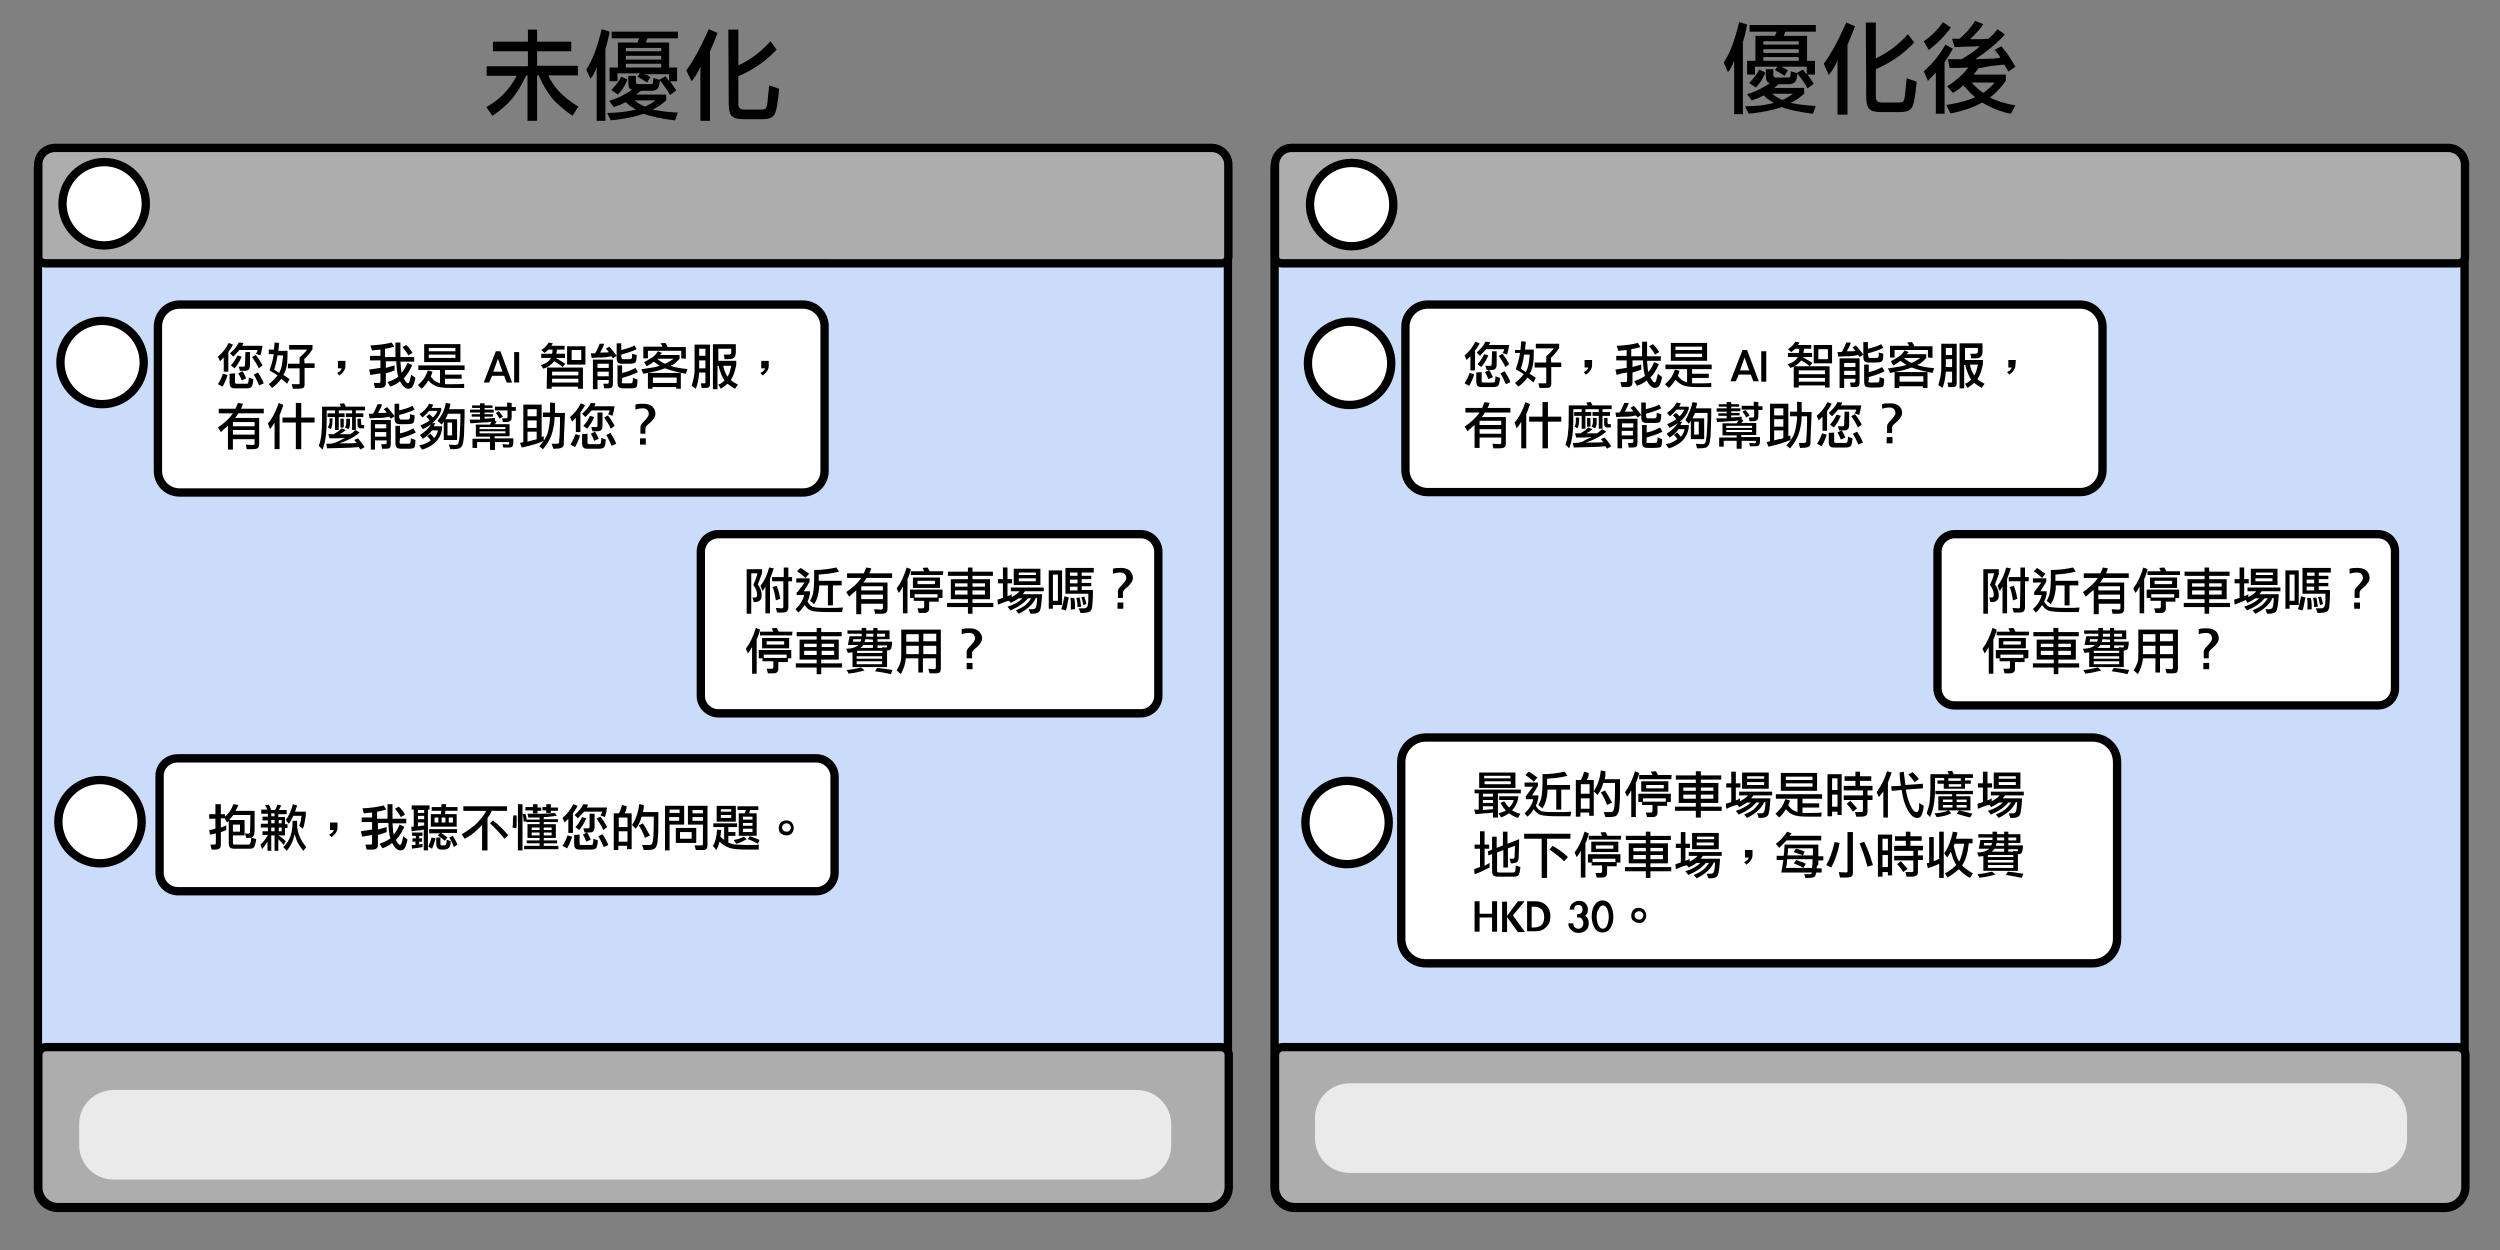 <?xml version="1.0" encoding="utf-8"?>
<!-- Generator: Adobe Illustrator 28.0.0, SVG Export Plug-In . SVG Version: 6.00 Build 0)  -->
<svg version="1.1" id="b" xmlns="http://www.w3.org/2000/svg" xmlns:xlink="http://www.w3.org/1999/xlink" x="0px" y="0px"
	 viewBox="0 0 600 300" style="enable-background:new 0 0 600 300;" xml:space="preserve">
<rect x="0" y="0" width="600" height="300" fill="#808080" stroke="none"/>
<style type="text/css">
	.st0{fill:#CADCF9;stroke:#000000;stroke-width:2;stroke-linecap:round;stroke-linejoin:round;}
	.st1{fill:#ADADAD;stroke:#000000;stroke-width:2;stroke-miterlimit:10;}
	.st2{fill:#FFFFFF;stroke:#000000;stroke-width:2;stroke-miterlimit:10;}
	.st3{enable-background:new    ;}
	.st4{fill:#EAEAEA;}
</style>
<path class="st0" d="M13.9,35.7h276c2.7,0,4.8,2.1,4.8,4.8v244.6c0,2.7-2.1,4.8-4.8,4.8h-276c-2.7,0-4.8-2.1-4.8-4.8V40.5
	C9.1,37.8,11.2,35.7,13.9,35.7z"/>
<path class="st1" d="M13.2,35.5h277.6c2.2,0,4,1.8,4,4v22.1c0,0.9-0.7,1.6-1.6,1.6H10.8c-0.9,0-1.6-0.7-1.6-1.6V39.4
	C9.2,37.2,11,35.5,13.2,35.5L13.2,35.5z"/>
<path class="st1" d="M11.1,251.3H293c1,0,1.9,0.8,1.9,1.9v31.7c0,2.6-2.1,4.8-4.8,4.8H13.9c-2.6,0-4.7-2.1-4.7-4.7v-31.8
	C9.2,252.1,10.1,251.3,11.1,251.3z"/>
<path class="st2" d="M43.1,73.1h149.6c2.9,0,5.2,2.3,5.2,5.2V113c0,2.9-2.3,5.2-5.2,5.2H43.1c-2.9,0-5.2-2.3-5.2-5.2V78.4
	C37.9,75.4,40.2,73.1,43.1,73.1z"/>
<path class="st2" d="M42.7,182h153.2c2.4,0,4.4,2,4.4,4.4v23.1c0,2.4-2,4.4-4.4,4.4H42.7c-2.4,0-4.4-2-4.4-4.4v-23.1
	C38.2,183.9,40.2,182,42.7,182z"/>
<path class="st2" d="M172.4,128.2h101.4c2.3,0,4.2,1.9,4.2,4.2V167c0,2.3-1.9,4.2-4.2,4.2H172.4c-2.3,0-4.2-1.9-4.2-4.2v-34.6
	C168.2,130.1,170.1,128.2,172.4,128.2z"/>
<circle class="st2" cx="25" cy="48.9" r="10"/>
<g class="st3">
	<path d="M54.8,89.2h-1.1v-3.4l-0.4,0.4c-0.2,0.2-0.3,0.3-0.5,0.5l-0.5-1.1c1.2-1,2-2.1,2.6-3.3l1,0.4c-0.1,0.3-0.3,0.6-0.5,0.9
		l-0.6,0.9V89.2z M54.6,90c-0.1,0.2-0.1,0.3-0.1,0.4c-0.3,0.8-0.6,1.6-1.1,2.4l-1.1-0.6c0.5-0.8,0.9-1.6,1.2-2.5L54.6,90z M57.5,84
		l-0.2,0.2c-0.4,0.5-0.9,0.9-1.3,1.4l-0.8-0.8c1-0.9,1.7-1.7,2.1-2.6l1.1,0.1v0.1c0,0.1-0.1,0.2-0.1,0.3L58.1,83H63
		c-0.1,0.8-0.3,1.6-0.5,2.3l-1.1-0.4l0.1-0.1c0.2-0.3,0.3-0.6,0.3-0.8H57.5z M56.4,89.6v2.1c0,0.3,0.1,0.4,0.4,0.4h2.3
		c0.2,0,0.3,0,0.4-0.1c0.1-0.1,0.1-0.4,0.2-0.9c0-0.1,0-0.3,0-0.5l1.1,0.4c-0.1,1-0.2,1.7-0.5,1.9c-0.2,0.2-0.6,0.3-1.2,0.3h-2.6
		h-0.2c-0.4,0-0.7-0.1-0.9-0.3s-0.3-0.6-0.3-1.1v-2.1L56.4,89.6L56.4,89.6z M55.4,87.7c0.6-0.6,1.1-1.4,1.6-2.4l1,0.3
		c0,0.1-0.1,0.2-0.1,0.2c-0.4,1-1,1.9-1.6,2.6L55.4,87.7z M58,91.3c-0.2-0.6-0.5-1.2-0.8-1.7l1-0.5c0.2,0.3,0.5,0.8,0.8,1.5
		c0,0,0,0.1,0.1,0.2L58,91.3z M58.9,84.5H60v3.1c0,0.5-0.1,0.9-0.3,1.1s-0.5,0.3-1,0.3h-1.1l-0.3-1h1.1c0.3,0,0.4-0.1,0.4-0.4
		L58.9,84.5L58.9,84.5z M62.1,88.4c-0.5-1.1-1.1-2-1.6-2.7l0.9-0.5c0.4,0.5,0.9,1.2,1.4,2.1c0.1,0.1,0.1,0.2,0.2,0.4L62.1,88.4z
		 M62.2,92.5c-0.4-0.9-0.8-1.8-1.3-2.6l1-0.5c0.5,0.7,1,1.6,1.4,2.6L62.2,92.5z"/>
	<path d="M65.7,84.3l0.1-1l0.1-1.1l1.1,0.1l-0.1,1l-0.1,0.9H69v1v0.1v0.2c0,1.9-0.3,3.4-1,4.5l0.8,0.5l0.7,0.5l-0.6,1.1
		c-0.1-0.1-0.1-0.1-0.2-0.2c-0.2-0.2-0.3-0.3-0.5-0.4l-0.7-0.6c-0.7,1-1.5,1.7-2.2,2.2l-0.8-0.9c0.7-0.5,1.4-1.2,2.1-2.1l-0.9-0.6
		c-0.2-0.1-0.6-0.3-1-0.6c0.4-1.1,0.7-2.2,0.9-3.3c0-0.2,0.1-0.3,0.1-0.6h-1.2v-1.1h1.2V84.3z M67,89.5c0.3-0.6,0.5-1.1,0.6-1.6
		s0.2-1.2,0.3-2.2c0-0.1,0-0.2,0-0.4h-1.3c-0.2,1.4-0.5,2.5-0.8,3.4L67,89.5z M73.1,87.2h2.4v1.1h-2.4V92v0.3c0,0.4-0.1,0.6-0.3,0.8
		c-0.2,0.1-0.6,0.2-1.2,0.2h-1.3L70,92.2h1.1h0.3c0.2,0,0.3,0,0.4,0s0.1-0.1,0.1-0.3v-3.5h-2.8v-1.1h2.8v-1.5
		c0.7-0.6,1.3-1.2,1.6-1.6c0.1-0.1,0.1-0.2,0.2-0.3h-4.3v-1.1H75v1c-0.6,0.9-1.2,1.7-2,2.4L73.1,87.2L73.1,87.2z"/>
	<path d="M82.9,87.8c0,0.8-0.4,1.5-1.3,2.2c0,0-0.1,0.1-0.2,0.1l-0.5-0.6c0.6-0.3,1-0.6,1.1-1.1h-0.9v-1.8h1.8V87.8z"/>
	<path d="M92.4,85.7h2.5v-3.5h1.2v3.5h3.3v1.1h-3.3c0,0.4,0.1,0.9,0.1,1.3c0,0.5,0.1,1,0.2,1.4c0.6-0.7,1-1.5,1.4-2.4l1.1,0.5
		l-0.1,0.3c-0.5,1.1-1.1,2.1-1.9,2.9c0.4,0.8,0.8,1.2,1,1.2s0.3-0.2,0.4-0.5s0.2-0.9,0.4-1.6l1,0.8c-0.2,1.1-0.5,1.8-0.7,2.1
		s-0.6,0.5-1,0.5c-0.7,0-1.4-0.6-2-1.8c-0.5,0.5-1.3,0.9-2.3,1.3L93,91.7c0.9-0.3,1.8-0.7,2.6-1.3c-0.3-0.8-0.4-2-0.5-3.7h-2.5v1.6
		l1-0.3l1.1-0.3v1.2c-0.5,0.2-0.8,0.3-1.1,0.4l-1,0.3v2.2v0.1c0,0.4-0.1,0.8-0.3,0.9c-0.2,0.2-0.5,0.3-1.1,0.3H90l-0.3-1.2h1.2
		c0.3,0,0.4-0.1,0.4-0.4v-1.9c-0.3,0.1-0.7,0.1-1.2,0.2L88.9,90l-0.3-1.3l1.3-0.2c0.7-0.1,1.2-0.2,1.4-0.2v-1.8h-2.5v-1.1h2.5v-1.5
		l-1,0.1c-0.1,0-0.4,0-0.7,0.1c-0.1,0-0.2,0-0.3,0l-0.4-1.2c2.3-0.1,4-0.4,5.1-0.7l0.6,1l-1.1,0.3l-1.1,0.2V85.7z M98,85.3
		c0-0.1-0.1-0.1-0.1-0.2c-0.4-0.7-0.9-1.3-1.3-1.8l0.9-0.5c0.6,0.5,1.1,1.2,1.5,1.9L98,85.3z"/>
	<path d="M111.4,93.1h-2.9h-0.1h-0.2c-1.6,0-2.7-0.1-3.5-0.4c-0.7-0.3-1.3-0.7-1.9-1.4c-0.4,0.7-0.9,1.4-1.6,2l-0.9-0.9
		c0.7-0.6,1.2-1.2,1.5-1.6c0.3-0.5,0.6-1.1,0.9-1.9l1.1,0.3l-0.2,0.6c-0.1,0.3-0.2,0.5-0.2,0.6c0.3,0.4,0.6,0.7,0.9,1
		c0.3,0.2,0.8,0.4,1.3,0.6v-3.2h-5.2v-1.1h11.1v1.1h-4.7v1.1h4v1h-4v1.3c0.2,0,0.5,0,1,0s1,0,1.2,0c1,0,1.8,0,2.4-0.1L111.4,93.1z
		 M101.8,86.9v-4.3h8.7v4.3H101.8z M109.3,83.5h-6.4v0.8h6.4V83.5z M102.9,85.9h6.4v-0.8h-6.4V85.9z"/>
	<path d="M118.1,90.2l-0.7,1.6h-1.3l2.9-7.5h1.1l2.8,7.5h-1.3l-0.6-1.6H118.1z M119.5,86.1l-1.1,3.1h2.2L119.5,86.1z"/>
	<path d="M124.6,91.8h-1.2v-7.3h1.2V91.8z"/>
	<path d="M129.8,87.6c1.2-0.3,2-0.9,2.5-1.7h-2.4v-1h2.6c0.1-0.3,0.1-0.5,0.1-0.7s0-0.3,0-0.3h-1c-0.1,0.2-0.3,0.3-0.4,0.4l-0.5,0.4
		l-0.8-0.7c0.7-0.4,1.3-1,1.8-1.8l1,0.2l-0.2,0.3l-0.2,0.3h3.2v0.9h-1.8l-0.1,0.5l-0.1,0.5h2.1v1h-2.3l0.4,0.2
		c0.7,0.4,1.3,0.8,2,1.2l-0.7,0.8c-0.6-0.6-1.3-1-2-1.4c-0.7,0.9-1.6,1.5-2.6,1.8L129.8,87.6z M131.3,88.2h8.6v5.1h-1.2v-0.5h-6.3
		v0.5h-1.2L131.3,88.2L131.3,88.2z M138.8,89.2h-6.3v0.9h6.3V89.2z M138.8,90.9h-6.3v0.9h6.3V90.9z M136.1,83.1h4.4v4.4h-4.4V83.1z
		 M139.5,84h-2.3v2.4h2.3V84z"/>
	<path d="M145,82.5c-0.2,0.7-0.5,1.3-0.8,1.8c0,0.1-0.1,0.2-0.2,0.3h0.2c0.4,0,0.7,0,0.9,0c0.4,0,0.8,0,1-0.1l-0.3-0.4l-0.4-0.4
		l0.8-0.5c0.6,0.6,1.2,1.4,1.8,2.2l-0.9,0.6l-0.2-0.3l-0.2-0.2c-0.8,0.2-1.5,0.3-2.1,0.3c-0.7,0-1.6,0-2.6,0.1l-0.2-1.1h1
		c0.4-0.6,0.7-1.3,1-2c0-0.1,0.1-0.2,0.1-0.3H145z M146.1,91.2h-2.7v2.2h-1.1v-7.1h4.8v5.5V92c0,0.4-0.1,0.8-0.2,0.9
		c-0.1,0.2-0.5,0.3-0.9,0.3h-1l-0.2-1.1h0.9c0.3,0,0.4-0.1,0.4-0.4V91.2z M146.1,87.3h-2.7v1h2.7V87.3z M143.4,90.3h2.7v-1.1h-2.7
		V90.3z M149.2,85.8c0,0.3,0.1,0.4,0.4,0.4h1.2c0.4,0,0.6,0,0.7-0.1c0.1-0.1,0.2-0.2,0.2-0.5s0-0.5,0-0.6v-0.1l0,0l1.1,0.3
		c0,0.9-0.1,1.5-0.3,1.8c-0.2,0.2-0.7,0.3-1.6,0.3h-1.5h-0.2c-0.4,0-0.7-0.1-0.9-0.3c-0.2-0.2-0.3-0.6-0.3-1.1v-3.5h1.1V84
		c1.2-0.3,2.3-0.6,3.2-1.1l0.5,0.9c-1,0.5-2.2,0.9-3.7,1.3v0.7H149.2z M149.2,91.6c0,0.3,0.1,0.4,0.4,0.4h1.3c0.4,0,0.7,0,0.8-0.1
		s0.2-0.5,0.2-1.1v-0.1l0,0l1.1,0.4c0,0.9-0.1,1.5-0.2,1.7c-0.1,0.2-0.3,0.3-0.5,0.3c-0.2,0.1-0.6,0.1-1.2,0.1h-1.5
		c-0.5,0-0.9-0.1-1.1-0.3s-0.3-0.6-0.3-1.1v-4.1h1.1v1.8c1.1-0.2,2.1-0.6,3.2-1.2l0.6,1c-1.1,0.6-2.4,1-3.8,1.4v0.9H149.2z"/>
	<path d="M158.4,85.2h4.7v0.9c-0.8,0.9-1.5,1.5-2.2,1.7c1.2,0.4,2.4,0.6,3.5,0.7c0.2,0,0.4,0,0.6,0.1l-0.4,1.1
		c-1.7-0.3-3.4-0.7-5-1.3c-1.2,0.5-2.9,0.9-5.2,1.3l-0.5-1.1c0.3,0,0.6-0.1,0.8-0.1c1.5-0.2,2.7-0.4,3.6-0.7l-0.1-0.1
		c-0.2-0.1-0.4-0.3-0.6-0.4l-0.7-0.5l-0.1,0.1c-0.4,0.3-0.9,0.6-1.4,0.9c0,0-0.1,0.1-0.2,0.1l-0.6-1c1-0.5,1.7-1,2.2-1.3
		c0.4-0.3,0.8-0.8,1.1-1.3l1,0.4L158.4,85.2z M163.5,86v-1.8h-8V86h-1.1v-2.8h4.6l-0.2-0.4l-0.3-0.4l1.2-0.1l0.3,0.5
		c0.1,0.1,0.1,0.2,0.2,0.4v0.1h4.4v2.8L163.5,86L163.5,86z M155.6,89.5h7.8v3.8h-1.1v-0.4h-5.7v0.4h-1.1v-3.8H155.6z M162.4,90.6
		h-5.7v1.3h5.7V90.6z M157.7,86.1c0.6,0.5,1.2,0.9,1.9,1.2c0.6-0.2,1.3-0.7,2.1-1.2H157.7z"/>
	<path d="M167.8,89.4c-0.1,1.6-0.4,2.9-0.8,3.9l-1-0.7c0.4-1.4,0.7-2.6,0.7-3.7c0-0.7,0-1.2,0-1.7s0-0.8,0-0.8v-3.7h3.7v9.4v0.2
		c0,0.5-0.3,0.8-0.9,0.8h-1.1l-0.2-1.1h0.9c0.2,0,0.2-0.1,0.2-0.2v-2.4H167.8z M169.3,85.4v-1.7h-1.5v1.7H169.3z M169.3,88.4v-1.9
		h-1.5v1.9H169.3z M172.4,83.6v3h4.3v1c-0.3,1.5-0.7,2.7-1.3,3.6c0.4,0.4,0.9,0.7,1.5,1l0.2,0.1l-0.7,1c-0.7-0.4-1.3-0.8-1.8-1.2
		c-0.6,0.5-1.1,0.9-1.6,1.2l-0.6-1c0.1-0.1,0.2-0.1,0.3-0.1c0.6-0.3,1-0.7,1.2-0.9c-0.3-0.3-0.5-0.8-0.8-1.5s-0.5-1.3-0.6-2h-0.3
		v5.6h-1.1V82.6h5.5v0.5v0.4v0.2v0.1v0.5c0,0.2,0,0.4,0,0.4c-0.1,0.6-0.2,1-0.5,1.2s-0.7,0.3-1.3,0.3c-0.4,0-0.7,0-0.9,0l-0.2-1.1
		c0.3,0,0.7,0,1.1,0c0.3,0,0.5-0.1,0.6-0.2s0.1-0.5,0.1-1.1v-0.1h-3.1V83.6z M173.6,87.8c0.1,0.9,0.5,1.8,1,2.6
		c0.4-0.5,0.6-1.3,0.8-2.2c0-0.1,0.1-0.2,0.1-0.4C175.5,87.8,173.6,87.8,173.6,87.8z"/>
	<path d="M184.5,87.8c0,0.8-0.4,1.5-1.3,2.2c0,0-0.1,0.1-0.2,0.1l-0.5-0.6c0.6-0.3,1-0.6,1.1-1.1h-0.9v-1.8h1.8L184.5,87.8
		L184.5,87.8z"/>
</g>
<g class="st3">
	<path d="M54.7,102.2c-0.7,0.6-1.3,1.1-1.7,1.5l-0.7-1.1c1.6-1.1,2.8-2.2,3.6-3.4h-3.4v-1.1h4c0-0.1,0.1-0.1,0.1-0.2
		c0.1-0.2,0.2-0.4,0.2-0.5l0.3-0.7l1.2,0.2l-0.2,0.6c-0.1,0.3-0.2,0.5-0.3,0.6h5.5v1.1h-6.1l-0.4,0.6c-0.1,0.1-0.2,0.3-0.3,0.4
		c0,0,0,0-0.1,0.1h5.8v6v0.2c0,0.5-0.1,0.8-0.3,1s-0.6,0.3-1.3,0.3h-1.4l-0.2-1.1l1.5,0.1c0.3,0,0.4,0,0.5-0.1s0.1-0.2,0.1-0.5v-0.8
		h-5.2v2.5h-1.2C54.7,107.9,54.7,102.2,54.7,102.2z M55.9,101.3v1h5.2v-1H55.9z M55.9,103.2v1.1h5.2v-1.1H55.9z"/>
	<path d="M64.3,101.6c1-1.1,1.9-2.8,2.6-4.9l1.1,0.5c0,0.1-0.1,0.2-0.1,0.3c-0.3,0.8-0.5,1.5-0.8,2.1v8.2h-1.2v-6.4
		c-0.3,0.6-0.7,1.1-1.1,1.6L64.3,101.6z M71,107.8v-6.4h-3.2v-1.2H71v-3.5h1.3v3.5h3.2v1.2h-3.2v6.4H71z"/>
	<path d="M85.4,98.5v0.7h1.8v0.9h-1.8v3.1h-0.9v-3.1H83v-0.9h1.5v-0.7h-3.2v0.7h1.4v0.9h-1.4v3.1h-0.9v-3.1h-1.8v-0.9h1.8v-0.7h-2
		v2.1v0.5c0,2.8-0.3,5.1-1,6.8l-0.9-0.9c0.6-1.4,0.8-3.6,0.8-6.6v-2.8h4.5l-0.1-0.3l-0.2-0.4l1.1-0.1l0.2,0.4l0.2,0.4h4.6v0.9
		L85.4,98.5L85.4,98.5z M82.8,105.1c-0.7,0-1.4,0.1-1.9,0.1h-1.8l-0.3-1c0.2,0,0.4,0,0.7,0h0.6c0.7-0.4,1.3-0.8,1.7-1.2l0.2-0.2
		l1,0.4c-0.4,0.3-0.6,0.5-0.8,0.6l-0.7,0.4c0.5,0,1,0,1.6,0c0.5,0,0.8,0,1,0c0.4-0.3,0.8-0.6,1.1-0.9l0.1-0.1l1,0.6
		c-1.4,1.2-3,2-4.9,2.6h0.5c1.2,0,1.8,0,1.9,0c0.5,0,1.1,0,1.8-0.1l-0.6-0.7l0.9-0.4c0.4,0.5,0.7,0.8,0.9,1.1l0.7,1l-1,0.6l-0.4-0.6
		c-1.2,0.1-2.5,0.2-3.8,0.2l-3.8,0.1l-0.2-1.1H79c0.5,0,1.1-0.1,1.8-0.4C81.4,105.8,82.1,105.5,82.8,105.1z M79.8,100.5
		c0,1.2-0.1,2-0.4,2.5l-0.7-0.4c0.2-0.4,0.3-0.8,0.4-1.1c0-0.3,0-0.6,0-1.1h0.7V100.5z M82.5,102.6h-0.8v-2.1h0.8V102.6z M84,100.5
		c0,0.2,0,0.3,0,0.5s0,0.4,0,0.6v0.2c0,0.4-0.1,0.8-0.4,1.2l-0.8-0.4c0.2-0.4,0.3-0.7,0.3-1.1c0-0.5,0-0.9,0-1H84z M86.7,101.8
		c0,0.2,0,0.2,0.1,0.2h0.6v0.8h-0.6h-0.2c-0.5,0-0.8-0.3-0.8-0.8v-1.5h0.8L86.7,101.8L86.7,101.8z"/>
	<path d="M91.7,97c-0.2,0.7-0.5,1.3-0.8,1.8c0,0.1-0.1,0.2-0.2,0.3h0.2c0.4,0,0.7,0,0.9,0c0.4,0,0.8,0,1-0.1l-0.3-0.4l-0.4-0.4
		l0.8-0.5c0.6,0.6,1.2,1.4,1.8,2.2l-0.9,0.6l-0.2-0.3l-0.2-0.2c-0.8,0.2-1.5,0.3-2.1,0.3c-0.7,0-1.6,0-2.6,0.1l-0.2-1.1h1
		c0.4-0.6,0.7-1.3,1-2c0-0.1,0.1-0.2,0.1-0.3L91.7,97z M92.7,105.7H90v2.2h-1v-7.1h4.8v5.5v0.2c0,0.4-0.1,0.8-0.2,0.9
		c-0.1,0.2-0.5,0.3-0.9,0.3h-1l-0.2-1.1h0.9c0.3,0,0.4-0.1,0.4-0.4v-0.5H92.7z M92.7,101.8H90v1h2.7V101.8z M90,104.8h2.7v-1.1H90
		V104.8z M95.9,100.3c0,0.3,0.1,0.4,0.4,0.4h1.2c0.4,0,0.6,0,0.7-0.1s0.2-0.2,0.2-0.5s0-0.5,0-0.6v-0.1l0,0l1.1,0.3
		c0,0.9-0.1,1.5-0.3,1.8c-0.2,0.2-0.7,0.3-1.6,0.3h-1.5h-0.2c-0.4,0-0.7-0.1-0.9-0.3c-0.2-0.2-0.3-0.6-0.3-1.1v-3.5h1.1v1.6
		c1.2-0.3,2.3-0.6,3.2-1.1l0.5,0.9c-1,0.5-2.2,0.9-3.7,1.3v0.7H95.9z M95.9,106.1c0,0.3,0.1,0.4,0.4,0.4h1.3c0.4,0,0.7,0,0.8-0.1
		s0.2-0.5,0.2-1.1v-0.1l0,0l1.1,0.4c0,0.9-0.1,1.5-0.2,1.7s-0.3,0.3-0.5,0.3c-0.2,0.1-0.6,0.1-1.2,0.1h-1.5c-0.5,0-0.9-0.1-1.1-0.3
		s-0.3-0.6-0.3-1.1v-4.1H96v1.8c1.1-0.2,2.1-0.6,3.2-1.2l0.6,1c-1.1,0.6-2.4,1-3.8,1.4L95.9,106.1L95.9,106.1z"/>
	<path d="M104.5,101.5l-0.2,0.4l-0.2,0.4h2v0.7c-0.2,1-0.5,1.8-0.9,2.3c-0.3,0.5-0.8,1-1.5,1.5c-0.5,0.3-1,0.6-1.5,0.8
		s-0.8,0.3-0.9,0.3l-0.7-1c1.1-0.2,2-0.6,2.6-1.1c0,0,0.1-0.1,0.2-0.1l-0.4-0.5c-0.2-0.2-0.3-0.4-0.5-0.5l0.8-0.6
		c0.2,0.2,0.5,0.5,0.8,0.9c0,0,0,0.1,0.1,0.1l0.2-0.2c0.3-0.4,0.6-1,0.7-1.6h-1.4c-0.6,0.8-1.4,1.5-2.2,2l-0.7-0.9
		c1.1-0.7,2-1.5,2.7-2.6c-0.5,0.4-1.2,0.8-2,1.2l-0.6-0.9c1-0.4,1.7-0.8,2.2-1.2l-0.4-0.5c-0.1-0.1-0.2-0.2-0.3-0.3l-0.1-0.1
		l0.7-0.6c0.1,0.1,0.3,0.2,0.5,0.4l0.4,0.4c0.5-0.5,0.9-1,1.1-1.6h-2c-0.4,0.5-0.9,1-1.6,1.6l-0.7-0.8c1-0.7,1.8-1.5,2.3-2.5l1,0.2
		l-0.2,0.4l-0.2,0.4h2.3v0.6c-0.4,1.2-1.1,2.2-2.2,3.1L104.5,101.5z M107,96.7l1.1,0.2l-0.1,0.6c-0.1,0.3-0.1,0.5-0.2,0.7h3.7
		c0,0.6,0,1.1,0,1.7c-0.1,2.7-0.1,4.5-0.2,5.3s-0.2,1.4-0.4,1.8c-0.2,0.3-0.4,0.5-0.6,0.6c-0.3,0.1-0.9,0.2-1.7,0.2
		c-0.3,0-0.5,0-0.5,0l-0.4-1.1c0.5,0,1,0.1,1.3,0.1h0.2h0.1c0.3,0,0.6-0.1,0.7-0.4c0.1-0.2,0.2-0.8,0.3-1.7c0.1-0.9,0.1-2.2,0.2-3.8
		c0-0.5,0-1.1,0-1.6h-3l-0.3,0.7l-0.3,0.6h2.8v5h-3.2v-4.4l-0.5,0.7l-1-0.9C106,99.8,106.7,98.4,107,96.7z M108.5,101.4h-1.1v3.1
		h1.1V101.4z"/>
	<path d="M118,101.2c-0.4,0.1-1.2,0.2-2.2,0.2l-2.9,0.2l-0.2-0.9h1.3h1.2V100h-2v-0.6h2V99h-2.4v-0.7h2.4v-0.4h-1.9v-0.6h1.9v-0.5
		h1.1v0.5h1.9v0.6h-1.9v0.4h2.2V99h-2.2v0.4h2v0.6h-2v0.5l1.2-0.1l1.3-0.1v0.7l0.4,0.1l-0.2,0.4c-0.1,0.1-0.2,0.2-0.3,0.3h3.6v2.9
		h-3.6v0.5h4.5v1c0,0.4-0.1,0.7-0.2,0.9s-0.4,0.3-0.8,0.3h-1.4l-0.2-0.8l1.3,0.1c0.2,0,0.3-0.1,0.3-0.3v-0.3h-3.4v1.9h-1.2v-1.9
		h-3.1v1.4h-1.1v-2.2h4.2v-0.5h-3.4v-2.9h3.4C117.7,101.6,117.9,101.4,118,101.2z M121.3,102.5h-6.2v0.5h6.2V102.5z M121.3,103.5
		h-6.2v0.5h6.2V103.5z M122.8,96.7v1h1v0.9h-1v1.4v0.1c0,0.4-0.1,0.8-0.3,0.9s-0.5,0.3-1,0.3h-0.8l-0.2-0.9h0.9
		c0.3,0,0.4-0.1,0.4-0.4v-1.5h-3v-0.9h2.9v-1L122.8,96.7L122.8,96.7z M119.9,100.5l-0.4-0.7c-0.1-0.2-0.3-0.4-0.5-0.7l0.7-0.4
		l0.5,0.6l0.5,0.7L119.9,100.5z"/>
	<path d="M125.7,107.3l-0.5,0.1l-0.4-1.1l0.8-0.2v-9h4.4v7.8l0.5-0.2v1.1C129,106.5,127.5,106.9,125.7,107.3z M128.8,98.2h-2.2v1.7
		h2.2V98.2z M126.6,102.7h2.2v-1.8h-2.2C126.6,100.9,126.6,102.7,126.6,102.7z M128.8,105.4v-1.8h-2.2v2.4l1.1-0.3
		C128.2,105.6,128.6,105.5,128.8,105.4z M133.2,96.7v2.4h2.4c-0.2,4.4-0.3,6.9-0.3,7.6s-0.7,1-2.2,1h-0.2c0,0,0,0-0.1,0l-0.4-1.2
		c0.3,0,0.6,0,1.1,0s0.7-0.1,0.7-0.4c0-0.2,0-0.8,0.1-1.5c0-0.8,0.1-1.8,0.1-3.1c0-0.5,0-0.9,0-1.4h-1.3c0,1.2-0.2,2.4-0.5,3.5
		s-0.7,2-1.3,2.9c-0.6,0.8-0.9,1.3-1,1.3l-0.9-0.7c0.1,0,0.4-0.4,1-1.2s1-1.6,1.2-2.6s0.4-2,0.4-3.2h-1.7V99h1.7v-2.4L133.2,96.7
		L133.2,96.7z"/>
	<path d="M139.3,103.7h-1.1v-3.4l-0.4,0.4c-0.2,0.2-0.3,0.3-0.5,0.5l-0.5-1.1c1.2-1,2-2.1,2.6-3.3l1,0.4c-0.1,0.3-0.3,0.6-0.5,0.9
		l-0.6,0.9V103.7z M139.2,104.5c-0.1,0.2-0.1,0.3-0.1,0.4c-0.3,0.8-0.6,1.6-1.1,2.4l-1.1-0.6c0.5-0.8,0.9-1.6,1.2-2.5L139.2,104.5z
		 M142,98.5l-0.2,0.2c-0.4,0.5-0.9,0.9-1.3,1.4l-0.8-0.8c1-0.9,1.7-1.7,2.1-2.6l1.1,0.1v0.1c0,0.1-0.1,0.2-0.1,0.3l-0.2,0.3h4.9
		c-0.1,0.8-0.3,1.6-0.5,2.3l-1.1-0.4l0.1-0.1c0.2-0.3,0.3-0.6,0.3-0.8H142z M141,104.1v2.1c0,0.3,0.1,0.4,0.4,0.4h2.3
		c0.2,0,0.3,0,0.4-0.1c0.1-0.1,0.1-0.4,0.2-0.9c0-0.1,0-0.3,0-0.5l1.1,0.4c-0.1,1-0.2,1.7-0.5,1.9c-0.2,0.2-0.6,0.3-1.2,0.3h-2.6
		h-0.2c-0.4,0-0.7-0.1-0.9-0.3s-0.3-0.6-0.3-1.1v-2.1L141,104.1L141,104.1z M140,102.2c0.6-0.6,1.1-1.4,1.6-2.4l1,0.3
		c0,0.1-0.1,0.2-0.1,0.2c-0.4,1-1,1.9-1.6,2.6L140,102.2z M142.6,105.8c-0.2-0.6-0.5-1.2-0.8-1.7l1-0.5c0.2,0.3,0.5,0.8,0.8,1.5
		c0,0,0,0.1,0.1,0.2L142.6,105.8z M143.5,99h1.1v3.1c0,0.5-0.1,0.9-0.3,1.1c-0.2,0.2-0.5,0.3-1,0.3h-1.1l-0.3-1h1.1
		c0.3,0,0.4-0.1,0.4-0.4V99H143.5z M146.6,102.9c-0.5-1.1-1.1-2-1.6-2.7l0.9-0.5c0.4,0.5,0.9,1.2,1.4,2.1c0.1,0.1,0.1,0.2,0.2,0.4
		L146.6,102.9z M146.8,107c-0.4-0.9-0.8-1.8-1.3-2.6l1-0.5c0.5,0.7,1,1.6,1.4,2.6L146.8,107z"/>
	<path d="M157.3,99.2c0,0.4-0.1,0.8-0.3,1.1s-0.6,0.9-1.4,1.5c-0.5,0.4-0.7,0.8-0.7,1v1.3h-1.2v-1.5v-0.1c0-0.3,0.2-0.7,0.5-1
		c1-1,1.5-1.7,1.5-2.1c0-0.9-0.5-1.4-1.4-1.4c-0.6,0-1.2,0.1-1.8,0.3v-1.2c0.6-0.2,1.2-0.2,2-0.2s1.5,0.2,2,0.6
		C157,98,157.3,98.6,157.3,99.2z M155,106.7h-1.4v-1.5h1.4V106.7z"/>
</g>
<g class="st3">
	<path d="M182.9,137.5l-0.5,1.4c-0.2,0.6-0.4,1-0.5,1.4c0.6,0.8,0.9,1.6,0.9,2.6c0,1.1-0.6,1.6-1.7,1.6H181c0,0,0,0-0.1,0l-0.3-1.1
		c0.2,0,0.3,0,0.5,0c0.3,0,0.5-0.1,0.5-0.2c0.1-0.1,0.1-0.3,0.1-0.5c0-0.7-0.3-1.5-0.9-2.3c0-0.1,0.1-0.2,0.1-0.3
		c0.4-0.8,0.7-1.7,0.9-2.5h-1.5v9.7h-1.1v-10.7h3.7V137.5z M183.7,140.8l-0.3,0.5c-0.1,0.2-0.2,0.3-0.3,0.4l-0.1,0.1l-0.5-1.2
		c0.9-1.1,1.6-2.5,2.1-4.4l1.1,0.2l-0.4,1.2c-0.2,0.5-0.4,1-0.5,1.4v8.2h-1.1V140.8z M188.1,139.5h-2.8v-1h2.8v-2.3h1.1v2.3h0.9v1
		h-0.9v6.1v0.1c0,0.4-0.1,0.8-0.3,1s-0.5,0.3-1.1,0.3h-1.3l-0.3-1.1l1.4,0.1c0.3,0,0.4-0.1,0.4-0.4v-6.1H188.1z M186.2,144.1
		c-0.2-1.3-0.4-2.4-0.8-3.2l1-0.3c0.3,0.7,0.6,1.6,0.8,2.8c0,0.1,0,0.2,0.1,0.3L186.2,144.1z"/>
	<path d="M191.4,142.1c0.4-0.5,0.9-1.2,1.5-2c0.1-0.1,0.1-0.2,0.2-0.3h-2v-1h3.2v0.8l-0.7,1.2c-0.3,0.4-0.5,0.8-0.7,1.1h1.5v0.7
		c0,0.1-0.1,0.2-0.1,0.3c-0.1,0.6-0.3,1.1-0.5,1.5c0.4,0.7,0.9,1.2,1.5,1.3c0.6,0.2,1.8,0.2,3.6,0.2c1.4,0,2.5,0,3.4-0.1l-0.2,1.1
		H199c-2.1,0-3.5-0.1-4.2-0.3s-1.2-0.7-1.7-1.4l-0.2,0.3c-0.4,0.6-0.8,1.1-1.3,1.5l-0.7-0.8c1.1-1,1.8-2.1,2.1-3.4h-1.8v-0.7H191.4z
		 M193.3,138.7c-0.5-0.5-1.1-1-2-1.6l0.8-0.8c0.1,0.1,0.3,0.2,0.4,0.2c0.5,0.4,1,0.7,1.4,1c0.1,0.1,0.2,0.1,0.3,0.2L193.3,138.7z
		 M196.7,139.4h5.3v1.1h-2.1v4.8h-1.2v-4.8h-2.1c0,0.9-0.1,1.6-0.3,2.3c-0.1,0.7-0.4,1.4-0.9,2.2l-1-0.8c0.4-0.7,0.7-1.4,0.8-2.2
		s0.2-1.8,0.2-2.9v-2.3c2.2,0,3.9-0.3,5.3-0.6l0.7,1c-0.9,0.2-1.8,0.4-2.7,0.5l-2.2,0.2v1.5H196.7z"/>
	<path d="M205.5,141.7c-0.7,0.6-1.3,1.1-1.7,1.5l-0.7-1.1c1.6-1.1,2.8-2.2,3.6-3.4h-3.4v-1.1h4c0-0.1,0.1-0.1,0.1-0.2
		c0.1-0.2,0.2-0.4,0.2-0.5l0.3-0.7l1.2,0.2l-0.2,0.6c-0.1,0.3-0.2,0.5-0.3,0.6h5.5v1.1H208l-0.4,0.6c-0.1,0.1-0.2,0.3-0.3,0.4
		c0,0,0,0-0.1,0.1h5.8v6v0.2c0,0.5-0.1,0.8-0.3,1s-0.6,0.3-1.3,0.3H210l-0.2-1.1l1.5,0.1c0.3,0,0.4,0,0.5-0.1s0.1-0.2,0.1-0.5v-0.8
		h-5.2v2.5h-1.2L205.5,141.7L205.5,141.7z M206.7,140.7v1h5.2v-1H206.7z M206.7,142.7v1.1h5.2v-1.1H206.7z"/>
	<path d="M215.2,141.2c1-1.3,1.8-3,2.4-5l1,0.4c0,0.2-0.1,0.5-0.3,1.1s-0.3,1-0.5,1.2v8.3h-1.1v-6.4c0,0.1-0.1,0.1-0.1,0.1
		c-0.2,0.5-0.5,0.9-0.8,1.3l-0.1,0.1L215.2,141.2z M225.3,143.7v0.7H223v1.5v0.1c0,0.7-0.4,1.1-1.1,1.1h-1.4l-0.3-1.1h1.2
		c0.2,0,0.2,0,0.3-0.1c0,0,0.1-0.1,0.1-0.3v-1.4h-2.5v-0.7h-0.9v-2h7.8v2h-0.9V143.7z M226.3,138h-7.7v-0.9h3.2l-0.2-0.4
		c-0.1-0.1-0.1-0.2-0.1-0.3l-0.1-0.1l1.2-0.1c0.1,0.1,0.2,0.3,0.3,0.5l0.2,0.4h3.3L226.3,138L226.3,138z M219.1,138.6h6.5v2.5h-6.5
		V138.6z M219.5,143.4h5.5v-0.8h-5.5V143.4z M224.4,139.4h-4.2v0.8h4.2V139.4z"/>
	<path d="M233.4,136.2v1h4.9v1h-4.9v0.8h4.2v4.8h-4.2v0.9h5v1h-5v1.6h-1.1v-1.6h-5v-1h5v-0.9h-4.1V139h4.1v-0.8h-4.8v-1h4.8v-1
		H233.4z M232.2,140.8V140h-3v0.8H232.2z M232.2,142.7v-1h-3v1H232.2z M236.4,140.8V140h-3v0.8H236.4z M236.4,142.7v-1h-3v1H236.4z"
		/>
	<path d="M239.8,145l-0.3,0.1l-0.1-1.2l0.7-0.2c0.3-0.1,0.5-0.2,0.6-0.2V140h-1.2v-1h1.2v-2.8h1.1v2.8h1.1v1h-1.1v3.1l0.5-0.2
		l0.5-0.3v0.7l0.7-0.4c0.5-0.3,0.9-0.6,1.2-1h-2.1V141h7.9v0.9H246l-0.3,0.4c-0.1,0.1-0.2,0.2-0.2,0.3h4.6c-0.1,2.1-0.3,3.4-0.5,3.9
		s-0.8,0.8-1.8,0.8c-0.2,0-0.4,0-0.5,0l-0.4-1.1c0.1,0,0.2,0,0.5,0s0.4,0,0.5,0c0.4,0,0.7-0.2,0.8-0.7s0.2-1.1,0.2-2h-0.3
		c-0.7,1.6-2.1,2.8-4.1,3.8l-0.7-0.8c0.9-0.4,1.7-0.8,2.2-1.2s1-1,1.5-1.7h-0.8c-0.9,1.1-2.3,2.1-4.2,2.9l-0.7-0.9
		c1.6-0.5,2.8-1.2,3.6-2h-0.9c-0.6,0.4-1.3,0.8-1.9,1.1l-0.4-0.5C241.7,144.2,240.9,144.6,239.8,145z M249.7,140.4h-6.4v-3.9h6.4
		V140.4z M248.6,137.4h-4.1v0.6h4.1V137.4z M244.5,139.5h4.1v-0.7h-4.1V139.5z"/>
	<path d="M254.9,145.2h-2.2v0.9h-1v-9.2h3.2V145.2z M253.9,137.9h-1.2v6.3h1.2V137.9z M256.5,143.4c0,0.2,0,0.3-0.1,0.4
		c-0.2,1.1-0.3,2-0.6,2.7l-1.1-0.3c0.3-0.8,0.5-1.7,0.7-2.8c0-0.1,0-0.2,0.1-0.3L256.5,143.4z M262.5,136.5v0.9h-2.9v0.8h2.3v0.8
		h-2.3v0.9h2.3v0.8h-2.3v0.9h2.7c0,2.2-0.1,3.5-0.2,4.2c-0.1,0.6-0.4,1-0.8,1.1c-0.3,0.1-0.8,0.2-1.4,0.2c-0.2,0-0.4,0-0.6,0
		l-0.4-1.1c0.3,0,0.7,0,1.3,0c0.5,0,0.8-0.3,0.9-0.9c0.1-0.6,0.1-1.4,0.1-2.3v-0.2v-0.1h-5.5v-6.2h6.8V136.5z M256.8,138.2h1.8v-0.8
		h-1.8V138.2z M258.6,140v-0.9h-1.8v0.9H258.6z M258.6,141.7v-0.9h-1.8v0.9H258.6z M257,146.3c0-0.5,0-1,0-1.3v-0.1
		c0-0.5,0-1-0.1-1.4h0.9c0.1,0.5,0.2,1,0.2,1.4c0,0.7,0,1.1,0,1.3L257,146.3z M258.6,145.7c0-0.9-0.1-1.6-0.3-2.2l0.8-0.1
		c0.1,0.3,0.2,0.7,0.2,1l0.2,1.2L258.6,145.7z M260,145.2c0-0.1-0.1-0.4-0.2-0.9s-0.2-0.8-0.3-1l0.8-0.1c0,0.1,0,0.1,0,0.2
		c0.2,0.5,0.3,1,0.4,1.5v0.1L260,145.2z"/>
	<path d="M271.9,138.6c0,0.4-0.1,0.8-0.3,1.1c-0.2,0.3-0.6,0.9-1.4,1.5c-0.5,0.4-0.7,0.8-0.7,1v1.3h-1.2V142v-0.1
		c0-0.3,0.2-0.7,0.5-1c1-1,1.5-1.7,1.5-2.1c0-0.9-0.5-1.4-1.4-1.4c-0.6,0-1.2,0.1-1.8,0.3v-1.2c0.6-0.2,1.2-0.2,2-0.2s1.5,0.2,2,0.6
		C271.6,137.5,271.9,138,271.9,138.6z M269.6,146.1h-1.4v-1.5h1.4V146.1z"/>
</g>
<g class="st3">
	<path d="M179,155.7c1-1.3,1.8-3,2.4-5l1,0.4c0,0.2-0.1,0.5-0.3,1.1s-0.3,1-0.5,1.2v8.3h-1.1v-6.4c0,0.1-0.1,0.1-0.1,0.1
		c-0.2,0.5-0.5,0.9-0.8,1.3l-0.1,0.1L179,155.7z M189.1,158.2v0.7h-2.3v1.5v0.1c0,0.7-0.4,1.1-1.1,1.1h-1.4l-0.3-1.1h1.2
		c0.2,0,0.2,0,0.3-0.1c0,0,0.1-0.1,0.1-0.3v-1.4H183V158h-0.9v-2h7.8v2h-0.8V158.2z M190.1,152.5h-7.7v-0.9h3.2l-0.2-0.4
		c-0.1-0.1-0.1-0.2-0.1-0.3l-0.1-0.1l1.2-0.1c0.1,0.1,0.2,0.3,0.3,0.5l0.2,0.4h3.3L190.1,152.5L190.1,152.5z M182.9,153.1h6.5v2.5
		h-6.5V153.1z M183.3,157.9h5.5v-0.8h-5.5V157.9z M188.2,153.9H184v0.8h4.2V153.9z"/>
	<path d="M197.1,150.7v1h4.9v1h-4.9v0.8h4.2v4.8h-4.2v0.9h5v1h-5v1.6H196v-1.6h-5v-1h5v-0.9h-4.1v-4.8h4.1v-0.8h-4.8v-1h4.8v-1
		H197.1z M196,155.3v-0.8h-3v0.8H196z M196,157.2v-1h-3v1H196z M200.2,155.3v-0.8h-3v0.8H200.2z M200.2,157.2v-1h-3v1H200.2z"/>
	<path d="M206,154.8h-2.5l0.4-2.1h2.9v-0.3v-0.3h-3.4v-0.8h3.4v-0.6h1.1v0.6h1.7v-0.6h1v0.6h2.9v2.1h-2.9v0.6h3.5
		c0,0.8-0.1,1.3-0.2,1.6s-0.4,0.5-0.8,0.5c0,0-0.1,0-0.2,0v4h-8.3v-3.6c-0.1,0.1-0.3,0.1-0.5,0.1l-0.6,0.1l-0.4-1
		C204.4,155.7,205.3,155.4,206,154.8z M207.5,160.9c-1.1,0.3-2.3,0.6-3.4,0.7c-0.1,0-0.2,0-0.4,0.1l-0.5-0.9c1.2-0.1,2.2-0.3,3-0.5
		c0.1,0,0.3-0.1,0.5-0.1L207.5,160.9z M204.8,153.4l-0.1,0.6h1.8c0.1-0.2,0.1-0.3,0.1-0.3l0.1-0.3H204.8z M211.8,156.2h-6.1v0.5h6.1
		V156.2z M205.6,158.1h6.1v-0.6h-6.1V158.1z M205.6,159.4h6.1v-0.7h-6.1V159.4z M207.2,154.8C207.2,154.8,207.2,154.9,207.2,154.8
		c-0.2,0.3-0.4,0.5-0.7,0.7h3v-0.7H207.2z M207.7,153.4l-0.1,0.3l-0.1,0.4h2v-0.6L207.7,153.4L207.7,153.4z M207.9,152.1v0.3v0.4
		h1.7v-0.7H207.9z M213.8,161.8c-0.5-0.1-1.2-0.3-1.9-0.4l-1.9-0.3l0.5-0.8l1.8,0.2l1.9,0.3L213.8,161.8z M210.5,152.1v0.7h1.9v-0.7
		H210.5z M210.6,154.8v0.7h1.2l-0.1-0.2l0.8,0.1h0.1c0.2,0,0.3-0.1,0.3-0.2v-0.3h-2.3V154.8z"/>
	<path d="M216.3,156.6v-5.5h9.5v9.1v0.2c0,0.4-0.1,0.7-0.2,0.9c-0.2,0.2-0.5,0.3-1.1,0.3h-1.4l-0.3-1.1l1.4,0.1
		c0.3,0,0.4-0.1,0.4-0.4V158h-3.1v3.4h-1.1V158h-3c-0.1,1.3-0.5,2.5-1.2,3.8l-1-0.9c0.4-0.7,0.7-1.3,0.9-1.9
		S216.3,157.6,216.3,156.6z M217.5,154h3v-1.8h-3V154z M220.5,155h-3v2h3V155z M224.7,152.1h-3.1v1.8h3.1V152.1z M224.7,155h-3.1v2
		h3.1V155z"/>
	<path d="M235.7,153.1c0,0.4-0.1,0.8-0.3,1.1s-0.6,0.9-1.4,1.5c-0.5,0.4-0.7,0.8-0.7,1v1.3H232v-1.5v-0.1c0-0.3,0.2-0.7,0.5-1
		c1-1,1.5-1.7,1.5-2.1c0-0.9-0.5-1.4-1.4-1.4c-0.6,0-1.2,0.1-1.8,0.3V151c0.6-0.2,1.2-0.2,2-0.2s1.5,0.2,2,0.6
		C235.4,152,235.7,152.5,235.7,153.1z M233.4,160.6H232v-1.5h1.4V160.6z"/>
</g>
<g class="st3">
	<path d="M58.7,196.8v3.7h-2.8v1.8c0,0.3,0.1,0.4,0.4,0.4h3.3c0.3,0,0.4-0.1,0.5-0.4s0.2-0.7,0.2-1.3l1.2,0.4
		c-0.1,0.6-0.2,1.1-0.3,1.4c-0.1,0.4-0.3,0.6-0.4,0.7s-0.5,0.2-1,0.2h-3.5c-0.5,0-0.9-0.1-1.1-0.3c-0.2-0.2-0.3-0.6-0.3-1.1V197
		l-0.4,0.4l-0.6-1H53v2.2l0.6-0.2l0.7-0.3v1.1l-0.7,0.3l-0.6,0.2v2.9v0.1c0,0.4-0.1,0.8-0.3,0.9c-0.2,0.2-0.5,0.3-1.1,0.3h-0.8
		l-0.3-1.2h0.9c0.3,0,0.4-0.1,0.4-0.4V200l-0.7,0.2l-0.7,0.1l-0.2-1.1l0.7-0.1c0.4-0.1,0.6-0.2,0.8-0.2v-2.4h-1.5v-1.1h1.5V193H53
		v2.4h1v0.6c0.9-0.7,1.6-1.8,2-3l1.2,0.2l-0.3,0.7c-0.2,0.3-0.3,0.6-0.4,0.7h4.6c0,0.3,0,0.7,0,1.2s0,1.1,0,1.9s0,1.3,0,1.5
		c0,0.7-0.1,1.2-0.3,1.5s-0.6,0.4-1.3,0.4h-0.3h-0.1l-0.3-1.1l0.7,0.1c0.4,0,0.5-0.2,0.5-0.6c0-0.3,0.1-1.6,0.1-3.9H56l-0.5,0.6
		c-0.1,0.1-0.3,0.3-0.4,0.5l-0.1,0.1L58.7,196.8L58.7,196.8z M57.6,197.9h-1.7v1.7h1.7V197.9z"/>
	<path d="M62.5,202.7c0.7-0.6,1.3-1.4,1.8-2.3H63v-0.9h1.3v-0.9h-1.7v-0.9h1.7v-0.8H63V196h1.3v-0.7h-1.6v-1h1.4c0-0.1,0-0.1,0-0.1
		c-0.1-0.3-0.3-0.7-0.5-0.9l0.9-0.2l0.1,0.2c0.1,0.2,0.2,0.3,0.2,0.4l0.3,0.7H66c0.2-0.3,0.4-0.7,0.5-1.1c0,0,0-0.1,0.1-0.2l0.9,0.2
		l-0.3,0.6c-0.1,0.2-0.2,0.4-0.3,0.5h1.9v1h-2v0.7h1.6v1.7H69v0.9h-0.6v1.8h-1.6c0.7,0.4,1.3,0.9,1.8,1.4l-0.5,0.9l-0.6-0.7
		c-0.2-0.2-0.4-0.4-0.7-0.7v2.8h-0.9v-3.7h-0.8v3.7h-0.9V202c-0.4,0.6-0.8,1.2-1.3,1.8L62.5,202.7z M65.9,195.2h-0.8v0.7h0.8V195.2z
		 M65.9,197.6v-0.8h-0.8v0.8H65.9z M65.9,199.5v-0.9h-0.8v0.9H65.9z M67.6,197.6v-0.8h-0.7v0.8H67.6z M67.6,199.5v-0.9h-0.7v0.9
		H67.6z M71.3,196.8v1c0,1.9,0.7,3.7,2.2,5.5l-0.7,0.9c-0.5-0.6-0.9-1.2-1.2-1.7c-0.3-0.5-0.6-1.3-0.9-2.3c-0.3,1.6-1,3-1.9,4
		l-0.8-0.9c0.8-0.8,1.4-1.7,1.7-2.6c0.3-0.9,0.5-2,0.5-3.1V197h1.1V196.8z M70.8,194.8h2.6v0.9c-0.2,1.4-0.4,2.4-0.7,3.2l-0.9-0.7
		c0.2-0.4,0.4-1.1,0.5-2c0-0.1,0-0.2,0.1-0.4h-2c-0.3,0.6-0.6,1.3-1.1,1.9l-0.7-0.9c0.8-1.1,1.3-2.3,1.7-3.8l1,0.3
		c-0.1,0.4-0.2,0.7-0.3,0.8C71,194.4,70.9,194.6,70.8,194.8z"/>
	<path d="M81,198.6c0,0.8-0.4,1.5-1.3,2.2c0,0-0.1,0.1-0.2,0.1l-0.5-0.6c0.6-0.3,1-0.6,1.1-1.1h-0.9v-1.8H81V198.6z"/>
	<path d="M90.5,196.5H93V193h1.2v3.5h3.3v1.1h-3.3c0,0.4,0.1,0.9,0.1,1.3c0,0.5,0.1,1,0.2,1.4c0.6-0.7,1-1.5,1.4-2.4l1.1,0.5
		l-0.1,0.3c-0.5,1.1-1.1,2.1-1.9,2.9c0.4,0.8,0.8,1.2,1,1.2s0.3-0.2,0.4-0.5s0.2-0.9,0.4-1.6l1,0.8c-0.2,1.1-0.5,1.8-0.7,2.1
		s-0.6,0.5-1,0.5c-0.7,0-1.4-0.6-2-1.8c-0.5,0.5-1.3,0.9-2.3,1.3l-0.7-1.1c0.9-0.3,1.8-0.7,2.6-1.3c-0.3-0.8-0.4-2-0.5-3.7h-2.5v1.6
		l1-0.3l1.1-0.3v1.2c-0.5,0.2-0.8,0.3-1.1,0.4l-1,0.3v2.2v0.1c0,0.4-0.1,0.8-0.3,0.9c-0.2,0.2-0.5,0.3-1.1,0.3H88l-0.3-1.2h1.2
		c0.3,0,0.4-0.1,0.4-0.4v-1.9c-0.3,0.1-0.7,0.1-1.2,0.2l-1.2,0.2l-0.3-1.3l1.3-0.2c0.7-0.1,1.2-0.2,1.4-0.2v-1.8h-2.5v-1.1h2.5V195
		l-1,0.1c-0.1,0-0.4,0-0.7,0.1c-0.1,0-0.2,0-0.3,0L87,194c2.3-0.1,4-0.4,5.1-0.7l0.6,1l-1.1,0.3l-1.1,0.2V196.5z M96.2,196.1
		c0-0.1-0.1-0.1-0.1-0.2c-0.4-0.7-0.9-1.3-1.3-1.8l0.9-0.5c0.6,0.5,1.1,1.2,1.5,1.9L96.2,196.1z"/>
	<path d="M103.1,194.3h-0.4v9.8h-1v-5c-0.1,0-0.3,0-0.4,0.1c-0.4,0.1-0.7,0.1-0.9,0.1l-1.6,0.2l-0.1-1.1h0.4h0.2v-4.1h-0.5v-1h4.3
		V194.3z M99,202v-0.8h0.8v-0.6h-0.9v-0.8h2.5v0.8h-0.8v0.6h0.7v0.8h-0.7v0.7l0.4-0.1l0.4-0.1v0.8l-1.2,0.2c-0.1,0-0.4,0.1-0.8,0.1
		c-0.1,0-0.3,0-0.5,0.1l-0.1-0.9h0.5h0.4V202H99z M100.3,195.1h1.5v-0.7h-1.5V195.1z M100.3,196.6h1.5v-0.8h-1.5V196.6z
		 M101.1,198.2l0.7-0.1v-0.7h-1.5v0.9L101.1,198.2z M104.5,201.2c0,0.1,0,0.1,0,0.2c-0.2,0.8-0.5,1.6-0.8,2.3l-0.9-0.5
		c0.1-0.1,0.1-0.2,0.1-0.3c0.2-0.5,0.5-1.1,0.6-1.7c0,0,0-0.1,0.1-0.2L104.5,201.2z M106.6,200.4c0.3,0.2,0.5,0.4,0.8,0.6l-0.7,0.8
		c-0.4-0.4-0.6-0.6-0.8-0.7l-0.8-0.6l0.5-0.5H103v-1h6.7v0.9h-3.8L106.6,200.4z M103.5,193.7h2.4l0.1-0.7h1.1l-0.1,0.7h2.8v0.9h-2.9
		l-0.1,0.8h2.8v3h-6.2v-3h2.4l0.1-0.8h-2.3v-0.9H103.5z M105.2,197.4v-1.2h-0.9v1.2H105.2z M105.7,201v1.5c0,0.3,0.1,0.4,0.4,0.4
		h0.5c0.2,0,0.3-0.1,0.4-0.2c0.1-0.1,0.1-0.4,0.2-0.8c0-0.1,0-0.2,0-0.4l1,0.4c-0.1,0.9-0.2,1.4-0.5,1.6s-0.6,0.4-1.2,0.4H106h-0.1
		c-0.8,0-1.2-0.5-1.2-1.4V201H105.7z M106.9,197.4v-1.2H106v1.2H106.9z M107.7,196.2v1.2h1v-1.2H107.7z M108.9,203.3
		c-0.3-0.9-0.6-1.6-1.1-2.3l0.9-0.4c0.4,0.7,0.8,1.4,1.1,2.1L108.9,203.3z"/>
	<path d="M117,204.1h-1.3V198c-1.3,1.4-2.7,2.6-4.2,3.3l-0.7-1.1c0.1,0,0.6-0.3,1.6-1s1.8-1.3,2.4-2s1.2-1.3,1.6-2.1l0.3-0.5h-5.5
		v-1.1h10.5v1.1H118c-0.1,0.1-0.1,0.2-0.1,0.3c-0.2,0.4-0.5,0.9-0.8,1.3l-0.1,0.1V204.1z M118.3,196.9c1.2,0.9,2.2,1.9,3.1,2.9
		c0.1,0.2,0.3,0.4,0.6,0.6l-0.9,0.9c-0.2-0.2-0.4-0.4-0.5-0.6c-1-1.1-2-2.2-3-3.1L118.3,196.9z"/>
	<path d="M124,195.7c0,0.5,0,1,0,1.7c0,0.5,0,1-0.1,1.4l-0.9-0.2c0.1-0.5,0.1-1,0.1-1.3c0-0.4,0-0.9,0.1-1.6L124,195.7z
		 M124.3,204.1V193h1.1v11.1H124.3z M126.4,196.7h3.1v-0.5h-1.3h-1.4l-0.2-0.9c0.4,0,0.9,0,1.4,0c0.6,0,1.3,0,2.1,0
		c1.2,0,2.2-0.1,3.1-0.2l0.4,0.7c-0.7,0.1-1.6,0.2-2.8,0.3c-0.1,0-0.2,0-0.3,0v0.5h3.4v0.7h-3.4v0.5h2.9v3.3h-2.9v0.6h3.2v0.7h-3.2
		v0.6h3.5v0.8h-8.2V203h3.7v-0.6h-3.1v-0.7h3.1v-0.6h-2.9v-3.3h2.9v-0.5h-3.2v-0.2l-0.6,0.1l-0.1-0.9c0-0.4-0.1-0.7-0.2-0.9l0.7-0.1
		l0.2,0.7L126.4,196.7z M127.9,195.1v-0.6h-1.8v-0.8h1.8V193h1.1v0.8h0.9v0.8H129v0.6h-1.1V195.1z M129.5,199.2v-0.6h-1.9v0.6H129.5
		z M129.5,200.5v-0.7h-1.9v0.7H129.5z M131.1,195v-0.5h-0.9v-0.8h0.9V193h1.1v0.8h1.7v0.8h-1.7v0.5h-1.1V195z M132.4,199.2v-0.6
		h-1.9v0.6H132.4z M132.4,200.5v-0.7h-1.9v0.7H132.4z"/>
	<path d="M137.5,199.9h-1.1v-3.4l-0.4,0.4c-0.2,0.2-0.3,0.3-0.5,0.5l-0.5-1.1c1.2-1,2-2.1,2.6-3.3l1,0.4c-0.1,0.3-0.3,0.6-0.5,0.9
		l-0.6,0.9V199.9z M137.3,200.8c-0.1,0.2-0.1,0.3-0.1,0.4c-0.3,0.8-0.6,1.6-1.1,2.4L135,203c0.5-0.8,0.9-1.6,1.2-2.5L137.3,200.8z
		 M140.2,194.8L140,195c-0.4,0.5-0.9,0.9-1.3,1.4l-0.8-0.8c1-0.9,1.7-1.7,2.1-2.6l1.1,0.1v0.1c0,0.1-0.1,0.2-0.1,0.3l-0.2,0.3h4.9
		c-0.1,0.8-0.3,1.6-0.5,2.3l-1.1-0.4l0.1-0.1c0.2-0.3,0.3-0.6,0.3-0.8H140.2z M139.1,200.3v2.1c0,0.3,0.1,0.4,0.4,0.4h2.3
		c0.2,0,0.3,0,0.4-0.1c0.1-0.1,0.1-0.4,0.2-0.9c0-0.1,0-0.3,0-0.5l1.1,0.4c-0.1,1-0.2,1.7-0.5,1.9c-0.2,0.2-0.6,0.3-1.2,0.3h-2.6
		H139c-0.4,0-0.7-0.1-0.9-0.3s-0.3-0.6-0.3-1.1v-2.1L139.1,200.3L139.1,200.3z M138.1,198.5c0.6-0.6,1.1-1.4,1.6-2.4l1,0.3
		c0,0.1-0.1,0.2-0.1,0.2c-0.4,1-1,1.9-1.6,2.6L138.1,198.5z M140.7,202c-0.2-0.6-0.5-1.2-0.8-1.7l1-0.5c0.2,0.3,0.5,0.8,0.8,1.5
		c0,0,0,0.1,0.1,0.2L140.7,202z M141.6,195.3h1.1v3.1c0,0.5-0.1,0.9-0.3,1.1c-0.2,0.2-0.5,0.3-1,0.3h-1.1l-0.3-1h1.1
		c0.3,0,0.4-0.1,0.4-0.4v-3.1H141.6z M144.8,199.2c-0.5-1.1-1.1-2-1.6-2.7l0.9-0.5c0.4,0.5,0.9,1.2,1.4,2.1c0.1,0.1,0.1,0.2,0.2,0.4
		L144.8,199.2z M144.9,203.3c-0.4-0.9-0.8-1.8-1.3-2.6l1-0.5c0.5,0.7,1,1.6,1.4,2.6L144.9,203.3z"/>
	<path d="M149.9,195.2h1.7v8.6h-1.1V203h-2.1v1h-1.1v-8.8h1.2c0.3-0.4,0.5-1,0.7-1.7c0-0.1,0-0.2,0.1-0.3l1.1,0.3
		C150.4,194.2,150.2,194.7,149.9,195.2z M150.6,196.2h-2.1v2.3h2.1V196.2z M150.6,199.5h-2.1v2.5h2.1V199.5z M154.3,194.9h3.7
		c0,0.5,0,1.7,0,3.4c0,1.8-0.1,3-0.2,3.8c-0.1,0.7-0.3,1.2-0.6,1.5s-1,0.4-2.1,0.4c-0.3,0-0.5,0-0.6,0l-0.4-1.2c0.1,0,0.3,0,0.4,0
		c0.6,0,1.1,0,1.3,0s0.3,0,0.5-0.1c0.1-0.1,0.2-0.2,0.3-0.5c0.2-0.5,0.3-2.3,0.3-5.5V196H154c-0.3,1-0.7,2-1.4,2.9l-0.9-0.9
		c0.9-1.4,1.5-3,1.7-5l1.1,0.2c0,0.1,0,0.3,0,0.6S154.4,194.5,154.3,194.9z M154.8,201.1c-0.5-1.3-1-2.3-1.5-3l1-0.5
		c0.5,0.8,1,1.6,1.4,2.4c0.1,0.1,0.1,0.3,0.3,0.5L154.8,201.1z"/>
	<path d="M164.2,197.9h-3.5v6.2h-1.1v-10.7h4.6V197.9z M163.1,194.3h-2.4v0.8h2.4V194.3z M160.6,197h2.4v-0.9h-2.4V197z
		 M162.2,198.7h4.9v3.6h-4.9V198.7z M166,199.7h-2.8v1.6h2.8V199.7z M168.3,202.9c0.3,0,0.4-0.1,0.4-0.4v-4.6h-3.6v-4.5h4.7v9.2v0.2
		c0,0.4-0.1,0.7-0.2,0.9s-0.5,0.3-0.9,0.3H167l-0.3-1.1L168.3,202.9z M166.2,195.2h2.5v-0.8h-2.5V195.2z M168.7,196.1h-2.5v0.9h2.5
		V196.1z"/>
	<path d="M182.1,203.9h-1.3c-0.1,0-0.4,0-0.7,0s-0.6,0-0.7,0c-2,0-3.4-0.1-4.3-0.4c-0.9-0.3-1.7-0.8-2.4-1.5c0,0.1-0.1,0.2-0.1,0.3
		c-0.2,0.8-0.5,1.4-0.7,1.7l-0.8-1c0.6-0.9,0.9-2.2,1-3.9l1,0.1L173,200c0,0.2-0.1,0.5-0.1,0.7v0.1l0.4,0.4c0.1,0.1,0.2,0.2,0.4,0.3
		c0,0,0.1,0,0.1,0.1v-3.1h-2.6v-0.9h5.7v0.9h-2.1v1.2h1.7v0.9h-1.7v1.6c0.6,0.3,1.3,0.5,2,0.5s1.5,0.1,2.3,0.1h0.8
		c1,0,1.7,0,2.2-0.1L182.1,203.9z M172,197.2v-3.8h4.6v3.8H172z M175.5,194.2H173v0.6h2.5V194.2z M173,196.3h2.5v-0.7H173V196.3z
		 M179.2,201.4c-0.7,0.4-1.4,0.8-2.1,1c-0.1,0-0.2,0.1-0.4,0.1l-0.6-0.9c1.1-0.2,1.9-0.5,2.4-0.8L179.2,201.4z M177.3,195.2h1.4
		l0.2-0.4l0.1-0.4h-2v-0.9h5v0.9h-2l-0.1,0.4l-0.1,0.4h1.8v5.4h-4.3L177.3,195.2L177.3,195.2z M180.6,196h-2.3v0.7h2.3V196z
		 M178.3,198.2h2.3v-0.7h-2.3V198.2z M178.3,199.7h2.3v-0.8h-2.3V199.7z M181.9,202.5c-0.7-0.4-1.5-0.8-2.4-1.1l0.4-0.7
		c0.2,0,0.3,0.1,0.4,0.1c0.6,0.2,1.3,0.5,2,0.8L181.9,202.5z"/>
	<path d="M188.8,200.5c-0.6,0-1-0.2-1.4-0.5s-0.5-0.8-0.5-1.3s0.2-1,0.5-1.3s0.8-0.5,1.3-0.5c0.6,0,1,0.2,1.3,0.5
		c0.3,0.4,0.5,0.8,0.5,1.3s-0.2,1-0.5,1.3C189.8,200.3,189.3,200.5,188.8,200.5z M188.8,199.6c0.3,0,0.6-0.1,0.7-0.3
		c0.2-0.2,0.3-0.4,0.3-0.7s-0.1-0.5-0.3-0.7s-0.4-0.3-0.7-0.3s-0.6,0.1-0.8,0.3s-0.3,0.4-0.3,0.7s0.1,0.5,0.3,0.7
		S188.5,199.6,188.8,199.6z"/>
</g>
<path class="st4" d="M27.3,261.6h245.5c4.6,0,8.3,3.7,8.3,8.3v4.9c0,4.6-3.7,8.3-8.3,8.3H27.3c-4.6,0-8.3-3.7-8.3-8.3v-4.9
	C18.9,265.3,22.7,261.6,27.3,261.6z"/>
<path class="st0" d="M310.7,35.7h276c2.7,0,4.8,2.1,4.8,4.8v244.6c0,2.7-2.1,4.8-4.8,4.8h-276c-2.7,0-4.8-2.1-4.8-4.8V40.5
	C305.9,37.8,308,35.7,310.7,35.7z"/>
<path class="st1" d="M310,35.5h277.6c2.2,0,4,1.8,4,4v22.1c0,0.9-0.7,1.6-1.6,1.6H307.6c-0.9,0-1.6-0.7-1.6-1.6V39.4
	C306.1,37.2,307.8,35.5,310,35.5L310,35.5z"/>
<path class="st1" d="M307.9,251.3h281.9c1,0,1.9,0.8,1.9,1.9v31.7c0,2.6-2.1,4.8-4.8,4.8H310.7c-2.6,0-4.7-2.1-4.7-4.7v-31.8
	C306,252.1,306.9,251.3,307.9,251.3L307.9,251.3z"/>
<path class="st2" d="M342.6,73.1h156.7c2.9,0,5.3,2.4,5.3,5.3v34.4c0,2.9-2.4,5.3-5.3,5.3H342.6c-2.9,0-5.3-2.4-5.3-5.3V78.4
	C337.3,75.5,339.7,73.1,342.6,73.1z"/>
<path class="st2" d="M342.2,177h160c3.3,0,5.9,2.6,5.9,5.9v42.4c0,3.3-2.6,5.9-5.9,5.9h-160c-3.3,0-5.9-2.6-5.9-5.9v-42.4
	C336.3,179.6,339,177,342.2,177z"/>
<path class="st2" d="M469.1,128.2h101.6c2.3,0,4.1,1.8,4.1,4.1v32.9c0,2.3-1.8,4.1-4.1,4.1H469.1c-2.3,0-4.1-1.8-4.1-4.1v-32.9
	C465,130.1,466.9,128.2,469.1,128.2z"/>
<circle class="st2" cx="324.4" cy="49.1" r="10"/>
<g class="st3">
	<path d="M354,88.9h-1.1v-3.4l-0.4,0.4c-0.2,0.2-0.3,0.3-0.5,0.5l-0.5-1.1c1.2-1,2-2.1,2.6-3.3l1,0.4c-0.1,0.3-0.3,0.6-0.5,0.9
		l-0.6,0.9V88.9z M353.8,89.8c-0.1,0.2-0.1,0.3-0.1,0.4c-0.3,0.8-0.6,1.6-1.1,2.4l-1.1-0.6c0.5-0.8,0.9-1.6,1.2-2.5L353.8,89.8z
		 M356.7,83.8l-0.2,0.2c-0.4,0.5-0.9,0.9-1.3,1.4l-0.8-0.8c1-0.9,1.7-1.7,2.1-2.6l1.1,0.1v0.1c0,0.1-0.1,0.2-0.1,0.3l-0.2,0.3h4.9
		c-0.1,0.8-0.3,1.6-0.5,2.3l-1.1-0.4l0.1-0.1c0.2-0.3,0.3-0.6,0.3-0.8H356.7z M355.6,89.3v2.1c0,0.3,0.1,0.4,0.4,0.4h2.3
		c0.2,0,0.3,0,0.4-0.1s0.1-0.4,0.2-0.9c0-0.1,0-0.3,0-0.5l1.1,0.4c-0.1,1-0.2,1.7-0.5,1.9c-0.2,0.2-0.6,0.3-1.2,0.3h-2.6h-0.2
		c-0.4,0-0.7-0.1-0.9-0.3c-0.2-0.2-0.3-0.6-0.3-1.1v-2.1L355.6,89.3L355.6,89.3z M354.6,87.4c0.6-0.6,1.1-1.4,1.6-2.4l1,0.3
		c0,0.1-0.1,0.2-0.1,0.2c-0.4,1-1,1.9-1.6,2.6L354.6,87.4z M357.2,91c-0.2-0.6-0.5-1.2-0.8-1.7l1-0.5c0.2,0.3,0.5,0.8,0.8,1.5
		c0,0,0,0.1,0.1,0.2L357.2,91z M358.1,84.3h1.1v3.1c0,0.5-0.1,0.9-0.3,1.1c-0.2,0.2-0.5,0.3-1,0.3h-1.1l-0.3-1h1.1
		c0.3,0,0.4-0.1,0.4-0.4L358.1,84.3L358.1,84.3z M361.3,88.1c-0.5-1.1-1.1-2-1.6-2.7l0.9-0.5c0.4,0.5,0.9,1.2,1.4,2.1
		c0.1,0.1,0.1,0.2,0.2,0.4L361.3,88.1z M361.4,92.2c-0.4-0.9-0.8-1.8-1.3-2.6l1-0.5c0.5,0.7,1,1.6,1.4,2.6L361.4,92.2z"/>
	<path d="M364.9,84l0.1-1l0.1-1.1l1.1,0.1l-0.1,1l-0.1,0.9h2.1v1V85v0.2c0,1.9-0.3,3.4-1,4.5l0.8,0.5l0.7,0.5l-0.6,1.1
		c-0.1-0.1-0.1-0.1-0.2-0.2c-0.2-0.2-0.3-0.3-0.5-0.4l-0.7-0.6c-0.7,1-1.5,1.7-2.2,2.2l-0.8-0.9c0.7-0.5,1.4-1.2,2.1-2.1l-0.9-0.6
		c-0.2-0.1-0.6-0.3-1-0.6c0.4-1.1,0.7-2.2,0.9-3.3c0-0.2,0.1-0.3,0.1-0.6h-1.2V84H364.9z M366.2,89.3c0.3-0.6,0.5-1.1,0.6-1.6
		s0.2-1.2,0.3-2.2c0-0.1,0-0.2,0-0.4h-1.3c-0.2,1.4-0.5,2.5-0.8,3.4L366.2,89.3z M372.3,87h2.4v1.1h-2.4v3.7v0.3
		c0,0.4-0.1,0.6-0.3,0.8s-0.6,0.2-1.2,0.2h-1.3l-0.3-1.1h1.1h0.3c0.2,0,0.3,0,0.4,0s0.1-0.1,0.1-0.3v-3.5h-2.8V87h2.8v-1.5
		c0.7-0.6,1.3-1.2,1.6-1.6c0.1-0.1,0.1-0.2,0.2-0.3h-4.3v-1.1h5.6v1c-0.6,0.9-1.2,1.7-2,2.4L372.3,87L372.3,87z"/>
	<path d="M382.1,87.6c0,0.8-0.4,1.5-1.3,2.2c0,0-0.1,0.1-0.2,0.1l-0.5-0.6c0.6-0.3,1-0.6,1.1-1.1h-0.9v-1.8h1.8V87.6z"/>
	<path d="M391.6,85.5h2.5V82h1.2v3.5h3.3v1.1h-3.3c0,0.4,0.1,0.9,0.1,1.3c0,0.5,0.1,1,0.2,1.4c0.6-0.7,1-1.5,1.4-2.4l1.1,0.5
		l-0.1,0.3c-0.5,1.1-1.1,2.1-1.9,2.9c0.4,0.8,0.8,1.2,1,1.2s0.3-0.2,0.4-0.5c0.1-0.4,0.2-0.9,0.4-1.6l1,0.8
		c-0.2,1.1-0.5,1.8-0.7,2.1s-0.6,0.5-1,0.5c-0.7,0-1.4-0.6-2-1.8c-0.5,0.5-1.3,0.9-2.3,1.3l-0.7-1.1c0.9-0.3,1.8-0.7,2.6-1.3
		c-0.3-0.8-0.4-2-0.5-3.7h-2.5v1.6l1-0.3l1.1-0.3v1.2c-0.5,0.2-0.8,0.3-1.1,0.4l-1,0.3v2.2v0.1c0,0.4-0.1,0.8-0.3,0.9
		c-0.2,0.2-0.5,0.3-1.1,0.3h-1.2l-0.3-1.2h1.2c0.3,0,0.4-0.1,0.4-0.4v-1.9c-0.3,0.1-0.7,0.1-1.2,0.2L388,90l-0.3-1.3l1.3-0.2
		c0.7-0.1,1.2-0.2,1.4-0.2v-1.8h-2.5v-1.1h2.5V84l-1,0.1c-0.1,0-0.4,0-0.7,0.1c-0.1,0-0.2,0-0.3,0L388,83c2.3-0.1,4-0.4,5.1-0.7
		l0.6,1l-1.1,0.3l-1.1,0.2v1.7H391.6z M397.2,85.1c0-0.1-0.1-0.1-0.1-0.2c-0.4-0.7-0.9-1.3-1.3-1.8l0.9-0.5c0.6,0.5,1.1,1.2,1.5,1.9
		L397.2,85.1z"/>
	<path d="M410.7,92.9h-2.9h-0.1h-0.2c-1.6,0-2.7-0.1-3.5-0.4c-0.7-0.3-1.3-0.7-1.9-1.4c-0.4,0.7-0.9,1.4-1.6,2l-0.9-0.9
		c0.7-0.6,1.2-1.2,1.5-1.6c0.3-0.5,0.6-1.1,0.9-1.9l1.1,0.3l-0.2,0.6c-0.1,0.3-0.2,0.5-0.2,0.6c0.3,0.4,0.6,0.7,0.9,1
		c0.3,0.2,0.8,0.4,1.3,0.6v-3.2h-5.2v-1.1h11.1v1.1h-4.7v1.1h4v1h-4V92c0.2,0,0.5,0,1,0s1,0,1.2,0c1,0,1.8,0,2.4-0.1L410.7,92.9z
		 M401,86.6v-4.3h8.7v4.3H401z M408.5,83.2h-6.4V84h6.4V83.2z M402.1,85.7h6.4v-0.8h-6.4V85.7z"/>
	<path d="M417.3,89.9l-0.7,1.6h-1.3l2.9-7.5h1.1l2.8,7.5h-1.3l-0.6-1.6H417.3z M418.7,85.8l-1.1,3.1h2.2L418.7,85.8z"/>
	<path d="M423.9,91.6h-1.2v-7.3h1.2V91.6z"/>
	<path d="M429,87.4c1.2-0.3,2-0.9,2.5-1.7h-2.4v-1h2.6c0.1-0.3,0.1-0.5,0.1-0.7s0-0.3,0-0.3h-1c-0.1,0.2-0.3,0.3-0.4,0.4l-0.5,0.4
		l-0.8-0.7c0.7-0.4,1.3-1,1.8-1.8l1,0.2l-0.2,0.3l-0.2,0.3h3.2v0.9H433l-0.1,0.5l-0.1,0.5h2.1v1h-2.3l0.4,0.2c0.7,0.4,1.3,0.8,2,1.2
		l-0.7,0.8c-0.6-0.6-1.3-1-2-1.4c-0.7,0.9-1.6,1.5-2.6,1.8L429,87.4z M430.5,87.9h8.6V93H438v-0.5h-6.3V93h-1.2V87.9z M438,88.9
		h-6.3v0.9h6.3V88.9z M438,90.7h-6.3v0.9h6.3V90.7z M435.3,82.8h4.4v4.4h-4.4V82.8z M438.7,83.8h-2.3v2.4h2.3V83.8z"/>
	<path d="M444.2,82.2c-0.2,0.7-0.5,1.3-0.8,1.8c0,0.1-0.1,0.2-0.2,0.3h0.2c0.4,0,0.7,0,0.9,0c0.4,0,0.8,0,1-0.1l-0.3-0.4l-0.4-0.4
		l0.8-0.5c0.6,0.6,1.2,1.4,1.8,2.2l-0.9,0.6l-0.2-0.3l-0.2-0.2c-0.8,0.2-1.5,0.3-2.1,0.3c-0.7,0-1.6,0-2.6,0.1l-0.2-1.1h1
		c0.4-0.6,0.7-1.3,1-2c0-0.1,0.1-0.2,0.1-0.3H444.2z M445.3,90.9h-2.7v2.2h-1.1V86h4.8v5.5v0.2c0,0.4-0.1,0.8-0.2,0.9
		c-0.1,0.2-0.5,0.3-0.9,0.3h-1l-0.2-1.1h0.9c0.3,0,0.4-0.1,0.4-0.4L445.3,90.9L445.3,90.9z M445.3,87.1h-2.7v1h2.7V87.1z M442.6,90
		h2.7v-1h-2.7V90z M448.4,85.5c0,0.3,0.1,0.4,0.4,0.4h1.2c0.4,0,0.6,0,0.7-0.1s0.2-0.2,0.2-0.5s0-0.5,0-0.6v-0.1l0,0l1.1,0.3
		c0,0.9-0.1,1.5-0.3,1.8c-0.2,0.2-0.7,0.3-1.6,0.3h-1.5h-0.2c-0.4,0-0.7-0.1-0.9-0.3c-0.2-0.2-0.3-0.6-0.3-1.1v-3.5h1.1v1.6
		c1.2-0.3,2.3-0.6,3.2-1.1l0.5,0.9c-1,0.5-2.2,0.9-3.7,1.3L448.4,85.5L448.4,85.5z M448.4,91.4c0,0.3,0.1,0.4,0.4,0.4h1.3
		c0.4,0,0.7,0,0.8-0.1c0.1-0.1,0.2-0.5,0.2-1.1v-0.1l0,0l1.1,0.4c0,0.9-0.1,1.5-0.2,1.7s-0.3,0.3-0.5,0.3c-0.2,0.1-0.6,0.1-1.2,0.1
		h-1.5c-0.5,0-0.9-0.1-1.1-0.3s-0.3-0.6-0.3-1.1v-4.1h1.1v1.8c1.1-0.2,2.1-0.6,3.2-1.2l0.6,1c-1.1,0.6-2.4,1-3.8,1.4v0.9H448.4z"/>
	<path d="M457.6,85h4.7v0.9c-0.8,0.9-1.5,1.5-2.2,1.7c1.2,0.4,2.4,0.6,3.5,0.7c0.2,0,0.4,0,0.6,0.1l-0.4,1.1c-1.7-0.3-3.4-0.7-5-1.3
		c-1.2,0.5-2.9,0.9-5.2,1.3l-0.5-1.1c0.3,0,0.6-0.1,0.8-0.1c1.5-0.2,2.7-0.4,3.6-0.7l-0.1-0.1c-0.2-0.1-0.4-0.3-0.6-0.4l-0.7-0.5
		l-0.1,0.1c-0.4,0.3-0.9,0.6-1.4,0.9c0,0-0.1,0.1-0.2,0.1l-0.6-1c1-0.5,1.7-1,2.2-1.3c0.4-0.3,0.8-0.8,1.1-1.3l1,0.4L457.6,85z
		 M462.7,85.8V84h-8v1.8h-1.1V83h4.6l-0.2-0.4l-0.3-0.4l1.2-0.1l0.3,0.5c0.1,0.1,0.1,0.2,0.2,0.4v0.1h4.4v2.8L462.7,85.8L462.7,85.8
		z M454.8,89.3h7.8v3.8h-1.1v-0.4h-5.7v0.4h-1.1v-3.8H454.8z M461.6,90.3h-5.7v1.3h5.7V90.3z M456.9,85.9c0.6,0.5,1.2,0.9,1.9,1.2
		c0.6-0.2,1.3-0.7,2.1-1.2H456.9z"/>
	<path d="M467,89.2c-0.1,1.6-0.4,2.9-0.8,3.9l-1-0.7c0.4-1.4,0.7-2.6,0.7-3.7c0-0.7,0-1.2,0-1.7s0-0.8,0-0.8v-3.7h3.7v9.4v0.2
		c0,0.5-0.3,0.8-0.9,0.8h-1.1l-0.2-1.1h0.9c0.2,0,0.2-0.1,0.2-0.2v-2.4C468.5,89.2,467,89.2,467,89.2z M468.5,85.2v-1.7H467v1.7
		H468.5z M468.5,88.1v-1.9H467v1.9H468.5z M471.6,83.4v3h4.3v1c-0.3,1.5-0.7,2.7-1.3,3.6c0.4,0.4,0.9,0.7,1.5,1l0.2,0.1l-0.7,1
		c-0.7-0.4-1.3-0.8-1.8-1.2c-0.6,0.5-1.1,0.9-1.6,1.2l-0.6-1c0.1-0.1,0.2-0.1,0.3-0.1c0.6-0.3,1-0.7,1.2-0.9
		c-0.3-0.3-0.5-0.8-0.8-1.5s-0.5-1.3-0.6-2h-0.3v5.6h-1.1V82.4h5.5v0.5v0.4v0.2v0.1v0.5c0,0.2,0,0.4,0,0.4c-0.1,0.6-0.2,1-0.5,1.2
		S474.6,86,474,86c-0.4,0-0.7,0-0.9,0l-0.2-1.1c0.3,0,0.7,0,1.1,0c0.3,0,0.5-0.1,0.6-0.2s0.1-0.5,0.1-1.1v-0.1h-3.1V83.4z
		 M472.8,87.5c0.1,0.9,0.5,1.8,1,2.6c0.4-0.5,0.6-1.3,0.8-2.2c0-0.1,0.1-0.2,0.1-0.4C474.7,87.5,472.8,87.5,472.8,87.5z"/>
	<path d="M483.7,87.6c0,0.8-0.4,1.5-1.3,2.2c0,0-0.1,0.1-0.2,0.1l-0.5-0.6c0.6-0.3,1-0.6,1.1-1.1H482v-1.8h1.8L483.7,87.6
		L483.7,87.6z"/>
</g>
<g class="st3">
	<path d="M353.9,102c-0.7,0.6-1.3,1.1-1.7,1.5l-0.7-1.1c1.6-1.1,2.8-2.2,3.6-3.4h-3.4v-1.1h4c0-0.1,0.1-0.1,0.1-0.2
		c0.1-0.2,0.2-0.4,0.2-0.5l0.3-0.7l1.2,0.2l-0.2,0.6c-0.1,0.3-0.2,0.5-0.3,0.6h5.5V99h-6.1l-0.4,0.6c-0.1,0.1-0.2,0.3-0.3,0.4
		c0,0,0,0-0.1,0.1h5.8v6v0.2c0,0.5-0.1,0.8-0.3,1s-0.6,0.3-1.3,0.3h-1.4l-0.2-1.1l1.5,0.1c0.3,0,0.4,0,0.5-0.1s0.1-0.2,0.1-0.5v-1
		h-5.2v2.5h-1.2V102z M355.1,101v1h5.2v-1H355.1z M355.1,103v1.1h5.2V103H355.1z"/>
	<path d="M363.5,101.4c1-1.1,1.9-2.8,2.6-4.9l1.1,0.5c0,0.1-0.1,0.2-0.1,0.3c-0.3,0.8-0.5,1.5-0.8,2.1v8.2h-1.2v-6.4
		c-0.3,0.6-0.7,1.1-1.1,1.6L363.5,101.4z M370.2,107.6v-6.4H367V100h3.2v-3.5h1.3v3.5h3.2v1.2h-3.2v6.4L370.2,107.6L370.2,107.6z"/>
	<path d="M384.6,98.2v0.7h1.8v0.9h-1.8v3.1h-0.9v-3.1h-1.5v-0.9h1.5v-0.7h-3.2v0.7h1.4v0.9h-1.4v3.1h-0.9v-3.1h-1.8v-0.9h1.8v-0.7
		h-2v2.1v0.5c0,2.8-0.3,5.1-1,6.8l-0.9-0.9c0.6-1.4,0.8-3.6,0.8-6.6v-2.8h4.5l-0.1-0.3l-0.2-0.4l1.1-0.1l0.2,0.4l0.2,0.4h4.6v0.9
		L384.6,98.2L384.6,98.2z M382,104.9c-0.7,0-1.4,0.1-1.9,0.1h-1.8l-0.3-1c0.2,0,0.4,0,0.7,0h0.6c0.7-0.4,1.3-0.8,1.7-1.2l0.2-0.2
		l1,0.4c-0.4,0.3-0.6,0.5-0.8,0.6l-0.7,0.4c0.5,0,1,0,1.6,0c0.5,0,0.8,0,1,0c0.4-0.3,0.8-0.6,1.1-0.9l0.1-0.1l1,0.6
		c-1.4,1.2-3,2-4.9,2.6h0.5c1.2,0,1.8,0,1.9,0c0.5,0,1.1,0,1.8-0.1l-0.6-0.7l0.9-0.4c0.4,0.5,0.7,0.8,0.9,1.1l0.7,1l-1,0.6l-0.4-0.6
		c-1.2,0.1-2.5,0.2-3.8,0.2l-3.8,0.1l-0.2-1.1h0.7c0.5,0,1.1-0.1,1.8-0.4C380.6,105.5,381.3,105.2,382,104.9z M379,100.3
		c0,1.2-0.1,2-0.4,2.5l-0.7-0.4c0.2-0.4,0.3-0.8,0.3-1.1s0-0.6,0-1.1h0.8V100.3z M381.7,102.4h-0.8v-2.1h0.8V102.4z M383.2,100.3
		c0,0.2,0,0.3,0,0.5s0,0.4,0,0.6v0.2c0,0.4-0.1,0.8-0.4,1.2l-0.8-0.4c0.2-0.4,0.3-0.7,0.3-1.1c0-0.5,0-0.9,0-1H383.2z M385.9,101.6
		c0,0.2,0,0.2,0.1,0.2h0.6v0.8H386h-0.2c-0.5,0-0.8-0.3-0.8-0.8v-1.5h0.8v1.3H385.9z"/>
	<path d="M390.9,96.7c-0.2,0.7-0.5,1.3-0.8,1.8c0,0.1-0.1,0.2-0.2,0.3h0.2c0.4,0,0.7,0,0.9,0c0.4,0,0.8,0,1-0.1l-0.3-0.4l-0.4-0.4
		l0.8-0.5c0.6,0.6,1.2,1.4,1.8,2.2l-0.9,0.6l-0.2-0.3l-0.2-0.2c-0.8,0.2-1.5,0.3-2.1,0.3c-0.7,0-1.6,0-2.6,0.1l-0.2-1.1h1
		c0.4-0.6,0.7-1.3,1-2c0-0.1,0.1-0.2,0.1-0.3L390.9,96.7z M392,105.4h-2.7v2.2h-1.1v-7.1h4.8v5.5v0.2c0,0.4-0.1,0.8-0.2,0.9
		c-0.1,0.2-0.5,0.3-0.9,0.3h-1l-0.2-1.1h0.9c0.3,0,0.4-0.1,0.4-0.4L392,105.4L392,105.4z M392,101.6h-2.7v1h2.7V101.6z M389.2,104.5
		h2.7v-1.1h-2.7V104.5z M395.1,100c0,0.3,0.1,0.4,0.4,0.4h1.2c0.4,0,0.6,0,0.7-0.1s0.2-0.2,0.2-0.5s0-0.5,0-0.6v-0.1l0,0l1.1,0.3
		c0,0.9-0.1,1.5-0.3,1.8s-0.7,0.3-1.6,0.3h-1.5h-0.2c-0.4,0-0.7-0.1-0.9-0.3s-0.3-0.6-0.3-1.1v-3.5h1.1v1.6c1.2-0.3,2.3-0.6,3.2-1.1
		l0.5,0.9c-1,0.5-2.2,0.9-3.7,1.3L395.1,100L395.1,100z M395.1,105.9c0,0.3,0.1,0.4,0.4,0.4h1.3c0.4,0,0.7,0,0.8-0.1
		c0.1-0.1,0.2-0.5,0.2-1.1V105l0,0l1.1,0.4c0,0.9-0.1,1.5-0.2,1.7s-0.3,0.3-0.5,0.3s-0.6,0.1-1.2,0.1h-1.5c-0.5,0-0.9-0.1-1.1-0.3
		s-0.3-0.6-0.3-1.1V102h1.1v1.8c1.1-0.2,2.1-0.6,3.2-1.2l0.6,1c-1.1,0.6-2.4,1-3.8,1.4v0.9H395.1z"/>
	<path d="M403.7,101.2l-0.2,0.4l-0.2,0.4h2v0.7c-0.2,1-0.5,1.8-0.9,2.3c-0.3,0.5-0.8,1-1.5,1.5c-0.5,0.3-1,0.6-1.5,0.8
		s-0.8,0.3-0.9,0.3l-0.7-1c1.1-0.2,2-0.6,2.6-1.1c0,0,0.1-0.1,0.2-0.1l-0.4-0.5c-0.2-0.2-0.3-0.4-0.5-0.5l0.8-0.6
		c0.2,0.2,0.5,0.5,0.8,0.9c0,0,0,0.1,0.1,0.1l0.2-0.2c0.3-0.4,0.6-1,0.7-1.6h-1.4c-0.6,0.8-1.4,1.5-2.2,2l-0.7-0.9
		c1.1-0.7,2-1.5,2.7-2.6c-0.5,0.4-1.2,0.8-2,1.2l-0.6-0.9c1-0.4,1.7-0.8,2.2-1.2l-0.4-0.5c-0.1-0.1-0.2-0.2-0.3-0.3l-0.1-0.1
		l0.7-0.6c0.1,0.1,0.3,0.2,0.5,0.4l0.4,0.4c0.5-0.5,0.9-1,1.1-1.6h-1.8c-0.4,0.5-0.9,1-1.6,1.6l-0.7-0.8c1-0.7,1.8-1.5,2.3-2.5
		l1,0.2l-0.2,0.4l-0.2,0.4h2.3v0.6c-0.4,1.2-1.1,2.2-2.2,3.1L403.7,101.2z M406.2,96.5l1.1,0.2l-0.1,0.6c-0.1,0.3-0.1,0.5-0.2,0.7
		h3.7c0,0.6,0,1.1,0,1.7c-0.1,2.7-0.1,4.5-0.2,5.3s-0.2,1.4-0.4,1.8c-0.2,0.3-0.4,0.5-0.6,0.6c-0.3,0.1-0.9,0.2-1.7,0.2
		c-0.3,0-0.5,0-0.5,0l-0.3-1.1c0.5,0,1,0.1,1.3,0.1h0.2h0.1c0.3,0,0.6-0.1,0.7-0.4s0.2-0.8,0.3-1.7c0.1-0.9,0.1-2.2,0.2-3.8
		c0-0.5,0-1.1,0-1.6h-3l-0.3,0.7l-0.3,0.6h2.8v5h-3.2V101l-0.5,0.7l-0.8-0.9C405.2,99.5,405.9,98.1,406.2,96.5z M407.7,101.2h-1.1
		v3.1h1.1V101.2z"/>
	<path d="M417.2,100.9c-0.4,0.1-1.2,0.2-2.2,0.2l-2.9,0.2l-0.2-0.9h1.3h1.2v-0.6h-2v-0.6h2v-0.4H412V98h2.4v-0.4h-1.9V97h1.9v-0.5
		h1.1V97h1.9v0.6h-1.9V98h2.2v0.7h-2.2v0.4h2v0.6h-2v0.5l1.2-0.1l1.3-0.1v0.7l0.4,0.1l-0.2,0.4c-0.1,0.1-0.2,0.2-0.3,0.3h3.6v2.9
		h-3.6v0.5h4.5v1c0,0.4-0.1,0.7-0.2,0.9s-0.4,0.3-0.8,0.3H420l-0.2-0.8l1.3,0.1c0.2,0,0.3-0.1,0.3-0.3v-0.3H418v1.9h-1.2v-1.9h-3.1
		v1.4h-1.1V105h4.2v-0.5h-3.4v-2.9h3.4C416.9,101.4,417.1,101.2,417.2,100.9z M420.5,102.2h-6.2v0.5h6.2V102.2z M420.5,103.2h-6.2
		v0.5h6.2V103.2z M422,96.5v1h1v0.9h-1v1.4v0.1c0,0.4-0.1,0.8-0.3,0.9c-0.2,0.2-0.5,0.3-1,0.3h-0.8l-0.2-0.9h0.9
		c0.3,0,0.4-0.1,0.4-0.4v-1.5h-3v-0.9h2.9v-1L422,96.5L422,96.5z M419.1,100.2l-0.4-0.7c-0.1-0.2-0.3-0.4-0.5-0.7l0.7-0.4l0.5,0.6
		l0.5,0.7L419.1,100.2z"/>
	<path d="M424.9,107.1l-0.5,0.1l-0.4-1.1l0.8-0.2v-9h4.4v7.8l0.5-0.2v1.1C428.2,106.2,426.7,106.7,424.9,107.1z M428,98h-2.2v1.7
		h2.2V98z M425.8,102.4h2.2v-1.8h-2.2V102.4z M428,105.1v-1.8h-2.2v2.4l1.1-0.3C427.4,105.4,427.8,105.3,428,105.1z M432.4,96.5v2.4
		h2.4c-0.2,4.4-0.3,6.9-0.3,7.6s-0.7,1-2.2,1h-0.2c0,0,0,0-0.1,0l-0.3-1.2c0.3,0,0.6,0,1.1,0s0.7-0.1,0.7-0.4c0-0.2,0-0.8,0.1-1.5
		c0-0.8,0.1-1.8,0.1-3.1c0-0.5,0-0.9,0-1.4h-1.3c0,1.2-0.2,2.4-0.5,3.5s-0.7,2-1.3,2.9c-0.6,0.8-0.9,1.3-1,1.3l-0.9-0.7
		c0.1,0,0.4-0.4,1-1.2s1-1.6,1.2-2.6s0.4-2,0.4-3.2h-1.7v-1.1h1.7v-2.4L432.4,96.5L432.4,96.5z"/>
	<path d="M438.5,103.4h-1.1V100l-0.4,0.4c-0.2,0.2-0.3,0.3-0.5,0.5l-0.5-1.1c1.2-1,2-2.1,2.6-3.3l1,0.4c-0.1,0.3-0.3,0.6-0.5,0.9
		l-0.6,0.9V103.4z M438.4,104.3c-0.1,0.2-0.1,0.3-0.1,0.4c-0.3,0.8-0.6,1.6-1.1,2.4l-1.1-0.6c0.5-0.8,0.9-1.6,1.2-2.5L438.4,104.3z
		 M441.2,98.3l-0.2,0.2c-0.4,0.5-0.9,0.9-1.3,1.4l-0.8-0.8c1-0.9,1.7-1.7,2.1-2.6l1.1,0.1v0.1c0,0.1-0.1,0.2-0.1,0.3l-0.2,0.3h4.9
		c-0.1,0.8-0.3,1.6-0.5,2.3l-1.1-0.4l0.1-0.1c0.2-0.3,0.3-0.6,0.3-0.8H441.2z M440.2,103.8v2.1c0,0.3,0.1,0.4,0.4,0.4h2.3
		c0.2,0,0.3,0,0.4-0.1s0.1-0.4,0.2-0.9c0-0.1,0-0.3,0-0.5l1.1,0.4c-0.1,1-0.2,1.7-0.5,1.9c-0.2,0.2-0.6,0.3-1.2,0.3h-2.6h-0.2
		c-0.4,0-0.7-0.1-0.9-0.3c-0.2-0.2-0.3-0.6-0.3-1.1v-2.1L440.2,103.8L440.2,103.8z M439.2,101.9c0.6-0.6,1.1-1.4,1.6-2.4l1,0.3
		c0,0.1-0.1,0.2-0.1,0.2c-0.4,1-1,1.9-1.6,2.6L439.2,101.9z M441.8,105.5c-0.2-0.6-0.5-1.2-0.8-1.7l1-0.5c0.2,0.3,0.5,0.8,0.8,1.5
		c0,0,0,0.1,0.1,0.2L441.8,105.5z M442.7,98.8h1.1v3.1c0,0.5-0.1,0.9-0.3,1.1c-0.2,0.2-0.5,0.3-1,0.3h-1.1l-0.3-1h1.1
		c0.3,0,0.4-0.1,0.4-0.4L442.7,98.8L442.7,98.8z M445.9,102.6c-0.5-1.1-1.1-2-1.6-2.7l0.9-0.5c0.4,0.5,0.9,1.2,1.4,2.1
		c0.1,0.1,0.1,0.2,0.2,0.4L445.9,102.6z M446,106.7c-0.4-0.9-0.8-1.8-1.3-2.6l1-0.5c0.5,0.7,1,1.6,1.4,2.6L446,106.7z"/>
	<path d="M456.5,99c0,0.4-0.1,0.8-0.3,1.1c-0.2,0.3-0.6,0.9-1.4,1.5c-0.5,0.4-0.7,0.8-0.7,1v1.3h-1.2v-1.5v-0.1c0-0.3,0.2-0.7,0.5-1
		c1-1,1.5-1.7,1.5-2.1c0-0.9-0.5-1.4-1.4-1.4c-0.6,0-1.2,0.1-1.8,0.3V97c0.6-0.2,1.2-0.2,2-0.2s1.5,0.2,2,0.6S456.5,98.3,456.5,99z
		 M454.2,106.4h-1.4v-1.5h1.4V106.4z"/>
</g>
<g class="st3">
	<path d="M479.8,137.5l-0.5,1.4c-0.2,0.6-0.4,1-0.5,1.4c0.6,0.8,0.9,1.6,0.9,2.6c0,1.1-0.6,1.6-1.7,1.6h-0.2c0,0,0,0-0.1,0l-0.3-1.1
		c0.2,0,0.3,0,0.5,0c0.3,0,0.5-0.1,0.5-0.2c0.1-0.1,0.1-0.3,0.1-0.5c0-0.7-0.3-1.5-0.9-2.3c0-0.1,0.1-0.2,0.1-0.3
		c0.4-0.8,0.7-1.7,0.9-2.5h-1.5v9.7H476v-10.7h3.7v0.9H479.8z M480.6,140.8l-0.3,0.5c-0.1,0.2-0.2,0.3-0.3,0.4l-0.1,0.1l-0.5-1.2
		c0.9-1.1,1.6-2.5,2.1-4.4l1.1,0.2l-0.4,1.2c-0.2,0.5-0.4,1-0.5,1.4v8.2h-1.1L480.6,140.8L480.6,140.8z M484.9,139.5h-2.8v-1h2.8
		v-2.3h1.1v2.3h0.9v1H486v6.1v0.1c0,0.4-0.1,0.8-0.3,1c-0.2,0.2-0.5,0.3-1.1,0.3h-1.3l-0.3-1.1l1.4,0.1c0.3,0,0.4-0.1,0.4-0.4
		L484.9,139.5L484.9,139.5z M483.1,144.1c-0.2-1.3-0.4-2.4-0.8-3.2l1-0.3c0.3,0.7,0.6,1.6,0.8,2.8c0,0.1,0,0.2,0.1,0.3L483.1,144.1z
		"/>
	<path d="M488.2,142.1c0.4-0.5,0.9-1.2,1.5-2c0.1-0.1,0.1-0.2,0.2-0.3h-2v-1h3.2v0.8l-0.7,1.2c-0.3,0.4-0.5,0.8-0.7,1.1h1.5v0.7
		c0,0.1-0.1,0.2-0.1,0.3c-0.1,0.6-0.3,1.1-0.5,1.5c0.4,0.7,0.9,1.2,1.5,1.3s1.8,0.2,3.6,0.2c1.4,0,2.5,0,3.4-0.1l-0.2,1.1H496
		c-2.1,0-3.5-0.1-4.2-0.3s-1.2-0.7-1.7-1.4l-0.2,0.3c-0.4,0.6-0.8,1.1-1.3,1.5l-0.7-0.8c1.1-1,1.8-2.1,2.1-3.4h-1.8L488.2,142.1
		L488.2,142.1z M490.1,138.7c-0.5-0.5-1.1-1-2-1.6l0.8-0.8c0.1,0.1,0.3,0.2,0.3,0.2c0.5,0.4,1,0.7,1.4,1c0.1,0.1,0.2,0.1,0.3,0.2
		L490.1,138.7z M493.5,139.4h5.3v1.1h-2.1v4.8h-1.2v-4.8h-2.1c0,0.9-0.1,1.6-0.3,2.3c-0.1,0.7-0.4,1.4-0.9,2.2l-1-0.8
		c0.4-0.7,0.7-1.4,0.8-2.2c0.1-0.8,0.2-1.8,0.2-2.9v-2.3c2.2,0,3.9-0.3,5.3-0.6l0.7,1c-0.9,0.2-1.8,0.4-2.7,0.5l-2.2,0.2v1.5H493.5z
		"/>
	<path d="M502.3,141.7c-0.7,0.6-1.3,1.1-1.7,1.5l-0.7-1.1c1.6-1.1,2.8-2.2,3.6-3.4h-3.4v-1.1h4c0-0.1,0.1-0.1,0.1-0.2
		c0.1-0.2,0.2-0.4,0.2-0.5l0.3-0.7l1.2,0.2l-0.2,0.6c-0.1,0.3-0.2,0.5-0.3,0.6h5.5v1.1h-6.1l-0.4,0.6c-0.1,0.1-0.2,0.3-0.3,0.4
		c0,0,0,0-0.1,0.1h5.8v6v0.2c0,0.5-0.1,0.8-0.3,1s-0.6,0.3-1.3,0.3H507l-0.2-1.1l1.5,0.1c0.3,0,0.4,0,0.5-0.1s0.1-0.2,0.1-0.5v-0.8
		h-5.2v2.5h-1.2v-5.7H502.3z M503.6,140.7v1h5.2v-1H503.6z M503.6,142.7v1.1h5.2v-1.1H503.6z"/>
	<path d="M512,141.2c1-1.3,1.8-3,2.4-5l1,0.4c0,0.2-0.1,0.5-0.3,1.1s-0.3,1-0.5,1.2v8.3h-1.1v-6.4c0,0.1-0.1,0.1-0.1,0.1
		c-0.2,0.5-0.5,0.9-0.8,1.3l-0.1,0.1L512,141.2z M522.1,143.7v0.7h-2.3v1.5v0.1c0,0.7-0.4,1.1-1.1,1.1h-1.4L517,146h1.2
		c0.2,0,0.2,0,0.3-0.1c0,0,0.1-0.1,0.1-0.3v-1.4h-2.5v-0.7h-0.9v-2h7.8v2h-0.9V143.7z M523.1,138h-7.7v-0.9h3.2l-0.2-0.4
		c-0.1-0.1-0.1-0.2-0.1-0.3l-0.1-0.1l1.2-0.1c0.1,0.1,0.2,0.3,0.3,0.5l0.2,0.4h3.3v0.9H523.1z M516,138.6h6.5v2.5H516V138.6z
		 M516.3,143.4h5.5v-0.8h-5.5V143.4z M521.3,139.4h-4.2v0.8h4.2V139.4z"/>
	<path d="M530.2,136.2v1h4.9v1h-4.9v0.8h4.2v4.8h-4.2v0.9h5v1h-5v1.6h-1.1v-1.6h-5v-1h5v-0.9H525V139h4.1v-0.8h-4.8v-1h4.8v-1H530.2
		z M529.1,140.8V140h-3v0.8H529.1z M529.1,142.7v-1h-3v1H529.1z M533.2,140.8V140h-3v0.8H533.2z M533.2,142.7v-1h-3v1H533.2z"/>
	<path d="M536.6,145l-0.3,0.1l-0.1-1.2l0.7-0.2c0.3-0.1,0.5-0.2,0.6-0.2V140h-1.2v-1h1.2v-2.8h1.1v2.8h1.1v1h-1.1v3.1l0.5-0.2
		l0.5-0.3v0.7l0.7-0.4c0.5-0.3,0.9-0.6,1.2-1h-2.1V141h7.9v0.9h-4.5l-0.3,0.4c-0.1,0.1-0.2,0.2-0.2,0.3h4.6
		c-0.1,2.1-0.3,3.4-0.5,3.9s-0.8,0.8-1.8,0.8c-0.2,0-0.4,0-0.5,0l-0.4-1.1c0.1,0,0.2,0,0.5,0s0.4,0,0.5,0c0.4,0,0.7-0.2,0.8-0.7
		s0.2-1.1,0.2-2h-0.3c-0.7,1.6-2.1,2.8-4.1,3.8l-0.7-0.8c0.9-0.4,1.7-0.8,2.2-1.2s1-1,1.5-1.7h-0.8c-0.9,1.1-2.3,2.1-4.2,2.9
		l-0.7-0.9c1.6-0.5,2.8-1.2,3.6-2h-0.9c-0.6,0.4-1.3,0.8-1.9,1.1L539,144C538.5,144.2,537.7,144.6,536.6,145z M546.6,140.4h-6.4
		v-3.9h6.4V140.4z M545.5,137.4h-4.1v0.6h4.1V137.4z M541.3,139.5h4.1v-0.7h-4.1V139.5z"/>
	<path d="M551.7,145.2h-2.2v0.9h-1v-9.2h3.2V145.2z M550.7,137.9h-1.2v6.3h1.2V137.9z M553.3,143.4c0,0.2,0,0.3-0.1,0.4
		c-0.2,1.1-0.3,2-0.6,2.7l-1.1-0.3c0.3-0.8,0.5-1.7,0.7-2.8c0-0.1,0-0.2,0.1-0.3L553.3,143.4z M559.4,136.5v0.9h-2.9v0.8h2.3v0.8
		h-2.3v0.9h2.3v0.8h-2.3v0.9h2.7c0,2.2-0.1,3.5-0.2,4.2c-0.1,0.6-0.4,1-0.8,1.1c-0.3,0.1-0.8,0.2-1.4,0.2c-0.2,0-0.4,0-0.6,0
		l-0.4-1.1c0.3,0,0.7,0,1.3,0c0.5,0,0.8-0.3,0.9-0.9s0.1-1.4,0.1-2.3v-0.2v-0.1h-5.5v-6.2h6.8V136.5z M553.7,138.2h1.8v-0.8h-1.8
		V138.2z M555.4,140v-0.9h-1.8v0.9H555.4z M555.4,141.7v-0.9h-1.8v0.9H555.4z M553.8,146.3c0-0.5,0-1,0-1.3v-0.1c0-0.5,0-1-0.1-1.4
		h0.9c0.1,0.5,0.2,1,0.2,1.4c0,0.7,0,1.1,0,1.3L553.8,146.3z M555.4,145.7c0-0.9-0.1-1.6-0.3-2.2l0.8-0.1c0.1,0.3,0.2,0.7,0.2,1
		l0.2,1.2L555.4,145.7z M556.8,145.2c0-0.1-0.1-0.4-0.2-0.9s-0.2-0.8-0.3-1l0.8-0.1c0,0.1,0,0.1,0,0.2c0.2,0.5,0.3,1,0.4,1.5v0.1
		L556.8,145.2z"/>
	<path d="M568.7,138.6c0,0.4-0.1,0.8-0.3,1.1s-0.6,0.9-1.4,1.5c-0.5,0.4-0.7,0.8-0.7,1v1.3h-1.2V142v-0.1c0-0.3,0.2-0.7,0.5-1
		c1-1,1.5-1.7,1.5-2.1c0-0.9-0.5-1.4-1.4-1.4c-0.6,0-1.2,0.1-1.8,0.3v-1.2c0.6-0.2,1.2-0.2,2-0.2s1.5,0.2,2,0.6
		S568.7,138,568.7,138.6z M566.4,146.1H565v-1.5h1.4V146.1z"/>
</g>
<g class="st3">
	<path d="M475.8,155.7c1-1.3,1.8-3,2.4-5l1,0.4c0,0.2-0.1,0.5-0.3,1.1c-0.2,0.6-0.3,1-0.5,1.2v8.3h-1.1v-6.4c0,0.1-0.1,0.1-0.1,0.1
		c-0.2,0.5-0.5,0.9-0.8,1.3l-0.1,0.1L475.8,155.7z M485.9,158.2v0.7h-2.3v1.5v0.1c0,0.7-0.4,1.1-1.1,1.1h-1.4l-0.3-1.1h1.2
		c0.2,0,0.2,0,0.3-0.1c0,0,0.1-0.1,0.1-0.3v-1.4h-2.5V158H479v-2h7.8v2h-0.9V158.2z M486.9,152.5h-7.7v-0.9h3.2l-0.2-0.4
		c-0.1-0.1-0.1-0.2-0.1-0.3l-0.1-0.1l1.2-0.1c0.1,0.1,0.2,0.3,0.3,0.5l0.2,0.4h3.3L486.9,152.5L486.9,152.5z M479.7,153.1h6.5v2.5
		h-6.5V153.1z M480.1,157.9h5.5v-0.8h-5.5V157.9z M485,153.9h-4.2v0.8h4.2V153.9z"/>
	<path d="M494,150.7v1h4.9v1H494v0.8h4.2v4.8H494v0.9h5v1h-5v1.6h-1.1v-1.6h-5v-1h5v-0.9h-4.1v-4.8h4.1v-0.8H488v-1h4.8v-1H494z
		 M492.8,155.3v-0.8h-3v0.8H492.8z M492.8,157.2v-1h-3v1H492.8z M497,155.3v-0.8h-3v0.8H497z M497,157.2v-1h-3v1H497z"/>
	<path d="M502.8,154.8h-2.5l0.4-2.1h2.9v-0.3v-0.3h-3.4v-0.8h3.4v-0.6h1.1v0.6h1.7v-0.6h1v0.6h2.9v2.1h-2.9v0.6h3.5
		c0,0.8-0.1,1.3-0.2,1.6s-0.4,0.5-0.8,0.5c0,0-0.1,0-0.2,0v4h-8.3v-3.6c-0.1,0.1-0.3,0.1-0.5,0.1l-0.6,0.1l-0.4-1
		C501.2,155.7,502.2,155.4,502.8,154.8z M504.3,160.9c-1.1,0.3-2.3,0.6-3.4,0.7c-0.1,0-0.2,0-0.4,0.1l-0.5-0.9
		c1.2-0.1,2.2-0.3,3-0.5c0.1,0,0.3-0.1,0.5-0.1L504.3,160.9z M501.6,153.4l-0.1,0.6h1.8c0.1-0.2,0.1-0.3,0.1-0.3l0.1-0.3H501.6z
		 M508.6,156.2h-6.1v0.5h6.1V156.2z M502.5,158.1h6.1v-0.6h-6.1V158.1z M502.5,159.4h6.1v-0.7h-6.1V159.4z M504.1,154.8
		C504,154.8,504,154.9,504.1,154.8c-0.2,0.3-0.4,0.5-0.7,0.7h3v-0.7H504.1z M504.6,153.4l-0.1,0.3l-0.1,0.4h2v-0.6L504.6,153.4
		L504.6,153.4z M504.7,152.1v0.3v0.4h1.7v-0.7H504.7z M510.6,161.8c-0.5-0.1-1.2-0.3-1.9-0.4l-1.9-0.3l0.5-0.8l1.8,0.2l1.9,0.3
		L510.6,161.8z M507.4,152.1v0.7h1.9v-0.7H507.4z M507.4,154.8v0.7h1.2l-0.1-0.2l0.8,0.1h0.1c0.2,0,0.3-0.1,0.3-0.2v-0.3h-2.3V154.8
		z"/>
	<path d="M513.2,156.6v-5.5h9.5v9.1v0.2c0,0.4-0.1,0.7-0.2,0.9s-0.5,0.3-1.1,0.3H520l-0.3-1.1l1.4,0.1c0.3,0,0.4-0.1,0.4-0.4V158
		h-3.1v3.4h-1.1V158h-3c-0.1,1.3-0.5,2.5-1.2,3.8l-1-0.9c0.4-0.7,0.7-1.3,0.9-1.9S513.2,157.6,513.2,156.6z M514.3,154h3v-1.8h-3
		V154z M517.3,155h-3v2h3V155z M521.5,152.1h-3.1v1.8h3.1V152.1z M521.5,155h-3.1v2h3.1V155z"/>
	<path d="M532.5,153.1c0,0.4-0.1,0.8-0.3,1.1s-0.6,0.9-1.4,1.5c-0.5,0.4-0.7,0.8-0.7,1v1.3h-1.2v-1.5v-0.1c0-0.3,0.2-0.7,0.5-1
		c1-1,1.5-1.7,1.5-2.1c0-0.9-0.5-1.4-1.4-1.4c-0.6,0-1.2,0.1-1.8,0.3V151c0.6-0.2,1.2-0.2,2-0.2s1.5,0.2,2,0.6
		S532.5,152.5,532.5,153.1z M530.2,160.6h-1.4v-1.5h1.4V160.6z"/>
</g>
<g class="st3">
	<path d="M359.4,196.2h-1.1V195c-0.5,0.1-1.1,0.2-1.9,0.2l-2.3,0.2l-0.3-1.1h0.5h0.6v-3.9h-1v-0.9H365v0.9h-5.5v5.8H359.4z
		 M363.7,189.1H355v-3.7h8.7V189.1z M358.3,190.5h-2.4v0.7h2.4V190.5z M355.9,192.7h2.4V192h-2.4V192.7z M357.1,194.3l1.2-0.1v-0.7
		h-2.4v0.9L357.1,194.3z M362.5,186.2h-6.3v0.6h6.3V186.2z M356.3,188.2h6.3v-0.7h-6.3V188.2z M364.3,191.9
		c-0.2,0.9-0.7,1.8-1.4,2.6c0.4,0.2,0.9,0.5,1.6,0.7c0.1,0,0.2,0.1,0.4,0.1l-0.6,1c-0.9-0.3-1.6-0.7-2.1-1.1l-0.2,0.1
		c-0.5,0.3-1,0.6-1.5,0.8c-0.1,0-0.1,0.1-0.2,0.1l-0.7-1c0.8-0.2,1.5-0.5,1.8-0.7l-0.1-0.1c-0.4-0.4-0.8-1-1.2-1.7l0.9-0.4
		c0.4,0.6,0.8,1.2,1.2,1.5c0.5-0.5,0.9-1,1.1-1.8h-3.5v-0.9h4.6L364.3,191.9L364.3,191.9z"/>
	<path d="M366.2,191.1c0.4-0.5,0.9-1.2,1.5-2c0.1-0.1,0.1-0.2,0.2-0.3h-2v-1h3.2v0.8l-0.7,1.2c-0.3,0.4-0.5,0.8-0.7,1.1h1.5v0.7
		c0,0.1-0.1,0.2-0.1,0.3c-0.1,0.6-0.3,1.1-0.5,1.5c0.4,0.7,0.9,1.2,1.5,1.3c0.6,0.2,1.8,0.2,3.6,0.2c1.4,0,2.5,0,3.4-0.1l-0.2,1.1
		H374c-2.1,0-3.5-0.1-4.2-0.3s-1.2-0.7-1.7-1.4l-0.2,0.3c-0.4,0.6-0.8,1.1-1.3,1.5l-0.7-0.8c1.1-1,1.8-2.1,2.1-3.4h-1.8L366.2,191.1
		L366.2,191.1z M368.1,187.6c-0.5-0.5-1.1-1-2-1.6l0.8-0.8c0.1,0.1,0.3,0.2,0.4,0.2c0.5,0.4,1,0.7,1.4,1c0.1,0.1,0.2,0.1,0.3,0.2
		L368.1,187.6z M371.5,188.4h5.3v1.1h-2.1v4.8h-1.2v-4.8h-2.1c0,0.9-0.1,1.6-0.3,2.3c-0.1,0.7-0.4,1.4-0.9,2.2l-1-0.8
		c0.4-0.7,0.7-1.4,0.8-2.2c0.1-0.8,0.2-1.8,0.2-2.9v-2.3c2.2,0,3.9-0.3,5.3-0.6l0.7,1c-0.9,0.2-1.8,0.4-2.7,0.5l-2.2,0.2v1.5H371.5z
		"/>
	<path d="M380.8,187.2h1.7v8.6h-1.1V195h-2.1v1h-1.1v-8.8h1.2c0.3-0.4,0.5-1,0.7-1.7c0-0.1,0-0.2,0.1-0.3l1.1,0.3
		C381.3,186.3,381.1,186.8,380.8,187.2z M381.5,188.2h-2.1v2.3h2.1V188.2z M381.5,191.6h-2.1v2.5h2.1V191.6z M385.1,187h3.7
		c0,0.5,0,1.7,0,3.4c0,1.8-0.1,3-0.2,3.8c-0.1,0.7-0.3,1.2-0.6,1.5c-0.3,0.3-1,0.4-2.1,0.4c-0.3,0-0.5,0-0.6,0l-0.4-1.2
		c0.1,0,0.3,0,0.3,0c0.6,0,1.1,0,1.3,0c0.2,0,0.3,0,0.5-0.1c0.1-0.1,0.2-0.2,0.3-0.5c0.2-0.5,0.3-2.3,0.3-5.5v-0.9h-2.8
		c-0.3,1-0.7,2-1.4,2.9l-0.9-0.9c0.9-1.4,1.5-3,1.7-5l1.1,0.2c0,0.1,0,0.3,0,0.6C385.3,186.2,385.3,186.5,385.1,187z M385.7,193.2
		c-0.5-1.3-1-2.3-1.5-3l1-0.5c0.5,0.8,1,1.6,1.4,2.4c0.1,0.1,0.1,0.3,0.3,0.5L385.7,193.2z"/>
	<path d="M390,190.1c1-1.3,1.8-3,2.4-5l1,0.4c0,0.2-0.1,0.5-0.3,1.1s-0.3,1-0.5,1.2v8.3h-1.1v-6.4c0,0.1-0.1,0.1-0.1,0.1
		c-0.2,0.5-0.5,0.9-0.8,1.3l-0.1,0.1L390,190.1z M400.1,192.7v0.7h-2.3v1.5v0.1c0,0.7-0.4,1.1-1.1,1.1h-1.4L395,195h1.2
		c0.2,0,0.2,0,0.3-0.1c0,0,0.1-0.1,0.1-0.3v-1.4h-2.5v-0.7h-0.9v-2h7.8v2h-0.9V192.7z M401.1,187h-7.7v-1h3.2l-0.2-0.4
		c-0.1-0.1-0.1-0.2-0.1-0.3l-0.1-0.1l1.2-0.1c0.1,0.1,0.2,0.3,0.3,0.5l0.2,0.4h3.3L401.1,187L401.1,187z M393.9,187.5h6.5v2.5h-6.5
		V187.5z M394.3,192.4h5.5v-0.8h-5.5V192.4z M399.3,188.4h-4.2v0.8h4.2V188.4z"/>
	<path d="M408.2,185.1v1h4.9v1h-4.9v0.8h4.2v4.8h-4.2v0.9h5v1h-5v1.6H407v-1.6h-5v-1h5v-0.9h-4.1v-4.8h4.1v-0.8h-4.8v-1h4.8v-1
		H408.2z M407,189.8V189h-3v0.8H407z M407,191.7v-1h-3v1H407z M411.2,189.8V189h-3v0.8H411.2z M411.2,191.7v-1h-3v1H411.2z"/>
	<path d="M414.6,194l-0.3,0.1l-0.1-1.2l0.7-0.2c0.3-0.1,0.5-0.2,0.6-0.2V189h-1.2v-1h1.2v-2.8h1.1v2.8h1.1v1h-1.1v3.1l0.5-0.2
		l0.5-0.3v0.7l0.7-0.4c0.5-0.3,0.9-0.6,1.2-1h-2.1V190h7.9v0.9h-4.5l-0.3,0.4c-0.1,0.1-0.2,0.2-0.2,0.3h4.6
		c-0.1,2.1-0.3,3.4-0.5,3.9s-0.8,0.8-1.8,0.8c-0.2,0-0.4,0-0.5,0l-0.4-1.1c0.1,0,0.2,0,0.5,0s0.4,0,0.5,0c0.4,0,0.7-0.2,0.8-0.7
		c0.1-0.5,0.2-1.1,0.2-2h-0.3c-0.7,1.6-2.1,2.8-4.1,3.8l-0.7-0.8c0.9-0.4,1.7-0.8,2.2-1.2s1-1,1.5-1.7h-0.8
		c-0.9,1.1-2.3,2.1-4.2,2.9l-0.7-0.9c1.6-0.5,2.8-1.2,3.6-2h-0.9c-0.6,0.4-1.3,0.8-1.9,1.1l-0.4-0.5
		C416.5,193.2,415.7,193.5,414.6,194z M424.5,189.3h-6.4v-3.9h6.4V189.3z M423.4,186.3h-4.1v0.6h4.1V186.3z M419.3,188.4h4.1v-0.7
		h-4.1V188.4z"/>
	<path d="M437.1,196h-2.9h-0.1H434c-1.6,0-2.7-0.1-3.5-0.4s-1.3-0.7-1.9-1.4c-0.4,0.7-0.9,1.4-1.6,2l-0.9-0.9
		c0.7-0.6,1.2-1.2,1.5-1.6c0.3-0.5,0.6-1.1,0.9-1.9l1.1,0.3l-0.2,0.6c-0.1,0.3-0.2,0.5-0.2,0.6c0.3,0.4,0.6,0.7,0.9,1
		c0.3,0.2,0.8,0.4,1.3,0.6v-3.2h-5.2v-1.1h11.1v1.1h-4.7v1.1h4v1h-4v1.3c0.2,0,0.5,0,1,0s1,0,1.2,0c1,0,1.8,0,2.4-0.1L437.1,196z
		 M427.4,189.8v-4.3h8.7v4.3H427.4z M435,186.4h-6.4v0.8h6.4V186.4z M428.6,188.8h6.4V188h-6.4V188.8z"/>
	<path d="M442.1,195.6H441v-0.8h-1.3v1.1h-1.1v-10.1h3.4v9.8H442.1z M441,186.8h-1.3v2.8h1.3V186.8z M439.7,193.6h1.3v-2.9h-1.3
		V193.6z M447.1,192h-4.6v-1.1h4.6v-1.2h-4.6v-1.1h2.8v-1.2h-2.6v-1.1h2.6v-1.1h1.1v1.1h2.7v1.1h-2.7v1.2h3v1.1h-1.2v1.2h1.2v1.1
		h-1.2v2.7v0.1c0,0.4-0.1,0.8-0.3,0.9s-0.5,0.3-1.1,0.3h-1.3l-0.3-1.1h1.5c0.3,0,0.4-0.1,0.4-0.4V192z M444.7,194.8
		c-0.4-0.6-0.8-1.2-1.3-1.7c0,0-0.1-0.1-0.2-0.2l0.9-0.7c0.2,0.2,0.5,0.5,0.8,0.9l0.8,0.9L444.7,194.8z"/>
	<path d="M450.4,190.1c1.1-1.5,1.9-3.1,2.5-5l1.1,0.3l-0.4,1.1l-0.5,1.3v8.4H452v-6.3c-0.1,0.2-0.3,0.5-0.5,0.7l-0.6,0.7
		L450.4,190.1z M456.9,185.2l0.2,1.6l0.2,1.6l4.2-0.3v1.1l-4.1,0.3c0.2,1.4,0.6,2.7,1.1,3.8s1,1.6,1.5,1.6c0.2,0,0.3-0.1,0.4-0.3
		s0.2-0.7,0.2-1.4c0-0.1,0-0.3,0-0.5l1.1,0.7c-0.1,1-0.3,1.7-0.5,2.2s-0.6,0.7-1.1,0.7c-0.8,0-1.5-0.6-2.2-1.8s-1.2-2.8-1.5-4.9
		l-2.4,0.2l-0.1-1.1l2.3-0.1L456,187l-0.1-1.6L456.9,185.2z M459.5,187.7c-0.4-0.6-0.8-1.1-1.3-1.6l-0.2-0.2l1-0.6l0.8,0.8
		c0.2,0.2,0.4,0.4,0.6,0.7c0,0,0.1,0.1,0.1,0.2L459.5,187.7z"/>
	<path d="M464.4,186.8v2.7c0,2.7-0.4,4.9-1.2,6.6l-0.8-0.9c0.3-0.9,0.6-1.8,0.7-2.6c0.1-0.9,0.2-2,0.2-3.5v-3.3h4.4l-0.1-0.3
		l-0.2-0.4l1.1-0.1l0.2,0.4l0.2,0.4h4.6v0.9h-1.9v0.6h1.4v0.8h-1.4v1.2h-5.1v-1.2H465v-0.8h1.6v-0.6h-2.2V186.8z M470.2,194.5h-2.5
		l0.6,0.7c-1,0.5-2.2,0.8-3.5,0.9l-0.5-0.9c1.4-0.1,2.5-0.3,3.3-0.7h-2.4v-3.4h3.3v-0.5h-4v-0.8h9v0.8h-4v0.5h3.4v3.4H470.2l1.7,0.4
		l1.5,0.4l-0.6,0.9l-1.5-0.4c-0.7-0.2-1.3-0.4-1.7-0.5L470.2,194.5z M468.6,192.5v-0.6h-2.3v0.6H468.6z M468.6,193.8v-0.6h-2.3v0.6
		H468.6z M467.6,186.8v0.6h3v-0.6H467.6z M470.7,188.2h-3v0.6h3V188.2z M472,192.5v-0.6h-2.4v0.6H472z M472,193.8v-0.6h-2.4v0.6H472
		z"/>
	<path d="M475,194l-0.3,0.1l-0.1-1.2l0.7-0.2c0.3-0.1,0.5-0.2,0.6-0.2V189h-1.2v-1h1.2v-2.8h1.1v2.8h1.1v1H477v3.1l0.5-0.2l0.5-0.3
		v0.7l0.7-0.4c0.5-0.3,0.9-0.6,1.2-1h-2.1V190h7.9v0.9h-4.5l-0.3,0.4c-0.1,0.1-0.2,0.2-0.2,0.3h4.6c-0.1,2.1-0.3,3.4-0.5,3.9
		s-0.8,0.8-1.8,0.8c-0.2,0-0.4,0-0.5,0l-0.4-1.1c0.1,0,0.2,0,0.5,0s0.4,0,0.5,0c0.4,0,0.7-0.2,0.8-0.7c0.1-0.5,0.2-1.1,0.2-2h-0.3
		c-0.7,1.6-2.1,2.8-4.1,3.8l-0.7-0.8c0.9-0.4,1.7-0.8,2.2-1.2s1-1,1.5-1.7H482c-0.9,1.1-2.3,2.1-4.2,2.9l-0.7-0.9
		c1.6-0.5,2.8-1.2,3.6-2h-0.9c-0.6,0.4-1.3,0.8-1.9,1.1l-0.4-0.5C476.9,193.2,476.1,193.5,475,194z M484.9,189.3h-6.4v-3.9h6.4
		V189.3z M483.8,186.3h-4.1v0.6h4.1V186.3z M479.7,188.4h4.1v-0.7h-4.1V188.4z"/>
</g>
<g class="st3">
	<path d="M356.3,207.8l0.5-0.3l0.7-0.4v1.1c-1.2,0.6-2.3,1.2-3.6,1.6l-0.1-1.2l0.8-0.3c0.3-0.1,0.5-0.2,0.6-0.2v-4.4h-1.3v-1h1.3
		v-3.2h1.1v3.2h1.1v1h-1.1V207.8z M364.5,205.3c0,0.8-0.1,1.3-0.3,1.5c-0.2,0.2-0.7,0.4-1.3,0.4h-0.2h-0.1l-0.3-1.1h0.7
		c0.2,0,0.4,0,0.4-0.1s0.1-0.2,0.1-0.4l0.1-2.6l-1.7,0.6v4.6h-1.1V204l-1.5,0.6v4.3c0,0.2,0,0.4,0.1,0.4c0.1,0.1,0.2,0.1,0.4,0.1
		h3.3c0.3,0,0.4-0.1,0.5-0.2s0.1-0.6,0.2-1.5l1.1,0.4c-0.1,1.1-0.3,1.8-0.5,2s-0.6,0.3-1.2,0.3h-3.5h-0.2c-0.5,0-0.9-0.1-1.1-0.3
		s-0.3-0.6-0.3-1.2V205l-0.9,0.3l-0.1-1l1-0.4v-3.1h1.1v2.7l1.5-0.6v-3.3h1.1v2.9l2.8-1.1L364.5,205.3z"/>
	<path d="M370,201.3h-4.2v-1.2h11.1v1.2h-5.6v9.4H370V201.3z M375.4,206.7c-0.9-0.9-2.1-1.8-3.5-2.8l0.7-0.9
		c1.6,0.9,2.8,1.8,3.7,2.7L375.4,206.7z"/>
	<path d="M377.9,204.6c1-1.3,1.8-3,2.4-5l1,0.4c0,0.2-0.1,0.5-0.3,1.1s-0.3,1-0.5,1.2v8.3h-1.1v-6.4c0,0.1-0.1,0.1-0.1,0.1
		c-0.2,0.5-0.5,0.9-0.8,1.3l-0.1,0.1L377.9,204.6z M388,207.2v0.7h-2.3v1.5v0.1c0,0.7-0.4,1.1-1.1,1.1h-1.4l-0.3-1.1h1.2
		c0.2,0,0.2,0,0.3-0.1c0,0,0.1-0.1,0.1-0.3v-1.4H382V207h-0.9v-2h7.8v2H388V207.2z M389,201.5h-7.7v-0.9h3.2l-0.2-0.4
		c-0.1-0.1-0.1-0.2-0.1-0.3l-0.1-0.1l1.2-0.1c0.1,0.1,0.2,0.3,0.3,0.5l0.2,0.4h3.3L389,201.5L389,201.5z M381.9,202h6.5v2.5h-6.5
		V202z M382.2,206.9h5.5v-0.8h-5.5V206.9z M387.2,202.9H383v0.8h4.2V202.9z"/>
	<path d="M396.1,199.6v1h4.9v1h-4.9v0.8h4.2v4.8h-4.2v0.9h5v1h-5v1.6H395v-1.6h-5v-1h5v-0.9h-4.1v-4.8h4.1v-0.8h-4.8v-1h4.8v-1
		H396.1z M395,204.3v-0.8h-3v0.8H395z M395,206.2v-1h-3v1H395z M399.1,204.3v-0.8h-3v0.8H399.1z M399.1,206.2v-1h-3v1H399.1z"/>
	<path d="M402.5,208.5l-0.3,0.1l-0.1-1.2l0.7-0.2c0.3-0.1,0.5-0.2,0.6-0.2v-3.5h-1.2v-1h1.2v-2.8h1.1v2.8h1.1v1h-1.1v3.1l0.5-0.2
		l0.5-0.3v0.7l0.7-0.4c0.5-0.3,0.9-0.6,1.2-1h-2.1v-0.9h7.9v0.9h-4.5l-0.3,0.4c-0.1,0.1-0.2,0.2-0.2,0.3h4.6
		c-0.1,2.1-0.3,3.4-0.5,3.9s-0.8,0.8-1.8,0.8c-0.2,0-0.4,0-0.5,0l-0.4-1.1c0.1,0,0.2,0,0.5,0s0.4,0,0.5,0c0.4,0,0.7-0.2,0.8-0.7
		c0.1-0.5,0.2-1.1,0.2-2h-0.3c-0.7,1.6-2.1,2.8-4.1,3.8l-0.7-0.8c0.9-0.4,1.7-0.8,2.2-1.2s1-1,1.5-1.7h-0.8
		c-0.9,1.1-2.3,2.1-4.2,2.9l-0.7-0.9c1.6-0.5,2.8-1.2,3.6-2h-0.9c-0.6,0.4-1.3,0.8-1.9,1.1l-0.4-0.5
		C404.4,207.7,403.6,208,402.5,208.5z M412.5,203.8h-6.4v-3.9h6.4V203.8z M411.4,200.8h-4.1v0.6h4.1V200.8z M407.2,202.9h4.1v-0.7
		h-4.1V202.9z"/>
	<path d="M420.6,205.2c0,0.8-0.4,1.5-1.3,2.2c0,0-0.1,0.1-0.2,0.1l-0.5-0.6c0.6-0.3,1-0.6,1.1-1.1h-0.9V204h1.8V205.2z"/>
	<path d="M429.5,200.6h7.6v1.1h-8.3c-0.5,0.5-1.1,1.1-1.8,1.8l-0.8-1c0.6-0.4,1-0.8,1.4-1.2c0.3-0.4,0.8-0.9,1.3-1.7l1.1,0.4
		L429.5,200.6z M436,208.4h1.2v1h-1.3c-0.1,0.5-0.2,0.8-0.4,1c-0.2,0.2-0.8,0.3-1.6,0.3c-0.3,0-0.5,0-0.6,0l-0.3-0.9
		c0.3,0,0.6,0,0.9,0h0.3c0.1,0,0.1,0,0.2,0c0.3,0,0.4-0.1,0.5-0.4h-7.4c0.1-0.4,0.2-0.9,0.3-1.6l0.2-1.4h-1.6v-1h1.7
		c0-0.1,0-0.1,0-0.2c0.1-0.4,0.1-0.7,0.1-1l0.1-1.5h8.1v1.4v1.4h1.2v1h-1.2v1C436.1,207.7,436,208,436,208.4z M428.9,206.3
		c0,0.8-0.1,1.5-0.3,2h6.3c0-0.1,0-0.1,0-0.2c0-0.4,0.1-0.6,0.1-0.8v-1.1h-6.1V206.3z M435.1,203.6h-6v0.8l-0.1,0.9h6.1v-0.9V203.6z
		 M432.8,208.3c-0.3-0.2-0.7-0.4-1.1-0.6l-1.2-0.5l0.6-0.8l1.1,0.4c0.4,0.1,0.8,0.3,1.2,0.5L432.8,208.3z M432.7,205.3
		c-0.3-0.2-0.7-0.3-1.1-0.4l-1.1-0.4l0.5-0.8c0.9,0.2,1.6,0.4,2.1,0.7L432.7,205.3z"/>
	<path d="M441.5,202.3c-0.4,2.3-1.1,4.2-2,5.9l-1.2-0.6c0.9-1.5,1.5-3.3,2-5.5L441.5,202.3z M444.7,209v0.3c0,0.5-0.1,0.9-0.3,1
		c-0.2,0.2-0.6,0.3-1.2,0.3h-1.6l-0.3-1.3l1.7,0.1c0.3,0,0.4-0.1,0.4-0.3l0,0c0-0.1,0-0.1,0-0.1v-9.3h1.3V209z M448.2,208
		c-0.7-2.6-1.4-4.4-1.9-5.6l1.1-0.4c0.7,1.5,1.4,3.1,1.8,4.7c0.1,0.2,0.2,0.5,0.3,0.9L448.2,208z"/>
	<path d="M454.2,210.1h-1.1v-0.8h-1.3v1.1h-1.1v-10.1h3.4v9.8H454.2z M453.1,201.3h-1.3v2.8h1.3V201.3z M451.8,208.1h1.3v-2.9h-1.3
		V208.1z M459.2,206.5h-4.6v-1.1h4.6v-1.2h-4.6V203h2.8v-1.2h-2.6v-1.1h2.6v-1.1h1.1v1.1h2.7v1.1h-2.7v1.2h3v1.1h-1.2v1.2h1.2v1.1
		h-1.2v2.7v0.1c0,0.4-0.1,0.8-0.3,0.9s-0.5,0.3-1.1,0.3h-1.3l-0.3-1.1h1.5c0.3,0,0.4-0.1,0.4-0.4V206.5z M456.8,209.3
		c-0.4-0.6-0.8-1.2-1.3-1.7c0,0-0.1-0.1-0.2-0.2l0.9-0.7c0.2,0.2,0.5,0.5,0.8,0.9l0.8,0.9L456.8,209.3z"/>
	<path d="M463.2,208.2c-0.1,0-0.3,0.1-0.5,0.2l-0.3-1.2l0.4-0.1h0.2v-6.2h1.1v5.8l0.7-0.3l0.6-0.3v-6.5h1.1v11.1h-1.1v-3.4
		C464.8,207.6,464.1,207.9,463.2,208.2z M468.7,199.6l1.1,0.2l-0.2,0.8c-0.1,0.3-0.1,0.6-0.2,0.7h4v1.1h-0.9c-0.2,2.2-0.7,4-1.6,5.3
		c0.5,0.6,1.3,1.1,2.2,1.7c0.1,0.1,0.2,0.1,0.4,0.2l-0.7,1.1c-0.9-0.5-1.6-1-2.3-1.7l-0.4-0.4c-0.1,0.1-0.2,0.2-0.3,0.3
		c-0.7,0.6-1.5,1.2-2.4,1.7l-0.6-1c1.2-0.6,2-1.3,2.7-2c-0.4-0.6-0.8-1.5-1.1-2.6l-0.2-0.6l-0.4,0.7c-0.1,0.2-0.3,0.5-0.5,0.7
		l-0.7-1C467.5,203.6,468.2,201.9,468.7,199.6z M469.1,202.5l-0.1,0.3c0,0,0,0.1-0.1,0.2l0,0c0.1,0.3,0.1,0.6,0.2,0.8
		c0.3,1.4,0.7,2.4,1.1,3c0.5-1,0.9-2.4,1.2-4.3H469.1z"/>
	<path d="M477.4,203.7h-2.5l0.4-2.1h2.9v-0.3V201h-3.4v-0.8h3.4v-0.6h1.1v0.6h1.7v-0.6h1v0.6h2.9v2.1H482v0.6h3.5
		c0,0.8-0.1,1.3-0.2,1.6s-0.4,0.5-0.8,0.5c0,0-0.1,0-0.2,0v4H476v-3.6c-0.1,0.1-0.3,0.1-0.5,0.1l-0.6,0.1l-0.4-1
		C475.8,204.6,476.8,204.3,477.4,203.7z M478.9,209.9c-1.1,0.3-2.3,0.6-3.4,0.7c-0.1,0-0.2,0-0.4,0.1l-0.5-0.9
		c1.2-0.1,2.2-0.3,3-0.5c0.1,0,0.3-0.1,0.5-0.1L478.9,209.9z M476.2,202.3l-0.1,0.6h1.8c0.1-0.2,0.1-0.3,0.1-0.3l0.1-0.3H476.2z
		 M483.2,205.2h-6.1v0.5h6.1V205.2z M477.1,207h6.1v-0.6h-6.1V207z M477.1,208.3h6.1v-0.7h-6.1V208.3z M478.7,203.7
		C478.7,203.8,478.6,203.8,478.7,203.7c-0.2,0.3-0.4,0.5-0.7,0.7h3v-0.7H478.7z M479.2,202.3l-0.1,0.3L479,203h2v-0.6L479.2,202.3
		L479.2,202.3z M479.3,201v0.3v0.4h1.7V201H479.3z M485.2,210.7c-0.5-0.1-1.2-0.3-1.9-0.4l-1.9-0.3l0.5-0.8l1.8,0.2l1.9,0.3
		L485.2,210.7z M482,201v0.7h1.9V201H482z M482,203.7v0.7h1.2l-0.1-0.2l0.8,0.1h0.1c0.2,0,0.3-0.1,0.3-0.2v-0.3H482V203.7z"/>
</g>
<g class="st3">
	<path d="M358.1,219.3v-3h1.2v7.3h-1.2v-3.4h-3v3.4h-1.2v-7.3h1.2v3H358.1z"/>
	<path d="M364.3,216.3h1.6l-2.8,3.4l2.9,4h-1.7l-2.6-3.6v3.6h-1.2v-7.3h1.2v3.4L364.3,216.3z"/>
	<path d="M366.4,216.3h2.1c1,0,1.9,0.3,2.6,1s1,1.6,1,2.6c0,1.1-0.3,1.9-1,2.6s-1.5,1-2.6,1h-2v-7.2H366.4z M367.6,222.6h0.4
		c1.8,0,2.6-0.8,2.6-2.5s-0.9-2.5-2.6-2.5h-0.4V222.6z"/>
	<path d="M376.7,218.3c0.1-0.7,0.3-1.2,0.7-1.5s0.9-0.6,1.6-0.6c0.6,0,1.2,0.2,1.5,0.6c0.4,0.4,0.6,0.9,0.6,1.5
		c0,0.7-0.2,1.2-0.7,1.5c0.6,0.3,0.9,0.9,0.9,1.8c0,0.7-0.2,1.3-0.7,1.7c-0.5,0.4-1,0.6-1.8,0.6c-0.7,0-1.2-0.2-1.7-0.7
		c-0.5-0.4-0.7-1-0.7-1.6h1.2c0,0.4,0.1,0.7,0.3,0.9c0.2,0.2,0.5,0.4,0.9,0.4s0.6-0.1,0.9-0.4c0.2-0.3,0.3-0.6,0.3-1
		c0-0.3-0.1-0.6-0.3-0.9c-0.2-0.3-0.5-0.4-0.8-0.4h-0.1h-0.3v-0.8h0.2c0.3,0,0.6-0.1,0.8-0.3c0.2-0.2,0.3-0.5,0.3-0.8
		c0-0.7-0.3-1.1-1-1.1s-1,0.4-1,1.1L376.7,218.3L376.7,218.3z"/>
	<path d="M387.2,220c0,1.1-0.2,2-0.7,2.7c-0.5,0.8-1.1,1.1-1.9,1.1s-1.5-0.4-1.9-1.1S382,221,382,220c0-1.1,0.2-2,0.7-2.8
		c0.5-0.7,1.1-1.1,1.9-1.1s1.5,0.4,1.9,1.1S387.2,218.9,387.2,220z M383.2,220c0,0.7,0.1,1.4,0.4,2s0.6,0.9,1.1,0.9
		c0.4,0,0.8-0.3,1-0.8s0.4-1.2,0.4-2c0-0.7-0.1-1.4-0.4-2s-0.6-0.8-1-0.8s-0.8,0.3-1,0.9C383.3,218.7,383.2,219.3,383.2,220z"/>
	<path d="M393.4,221.5c-0.6,0-1-0.2-1.4-0.5s-0.5-0.8-0.5-1.3s0.2-1,0.5-1.3c0.3-0.4,0.8-0.5,1.3-0.5c0.6,0,1,0.2,1.3,0.5
		c0.3,0.4,0.5,0.8,0.5,1.3s-0.2,1-0.5,1.3C394.4,221.4,394,221.5,393.4,221.5z M393.4,220.7c0.3,0,0.6-0.1,0.7-0.3
		c0.2-0.2,0.3-0.4,0.3-0.7c0-0.3-0.1-0.5-0.3-0.7c-0.2-0.2-0.4-0.3-0.7-0.3s-0.6,0.1-0.8,0.3c-0.2,0.2-0.3,0.4-0.3,0.7
		c0,0.3,0.1,0.5,0.3,0.7C392.8,220.6,393.1,220.7,393.4,220.7z"/>
</g>
<path class="st4" d="M323.9,260h245.5c4.6,0,8.3,3.7,8.3,8.3v4.9c0,4.6-3.7,8.3-8.3,8.3H323.9c-4.6,0-8.3-3.7-8.3-8.3v-4.9
	C315.6,263.7,319.3,260,323.9,260z"/>
<g class="st3">
	<path d="M129,15.8h9.7v2.3h-7.1c1.2,2.8,3.6,5.3,7.2,7.5l-1.4,2.2c-2.3-1.6-4-3.1-5.1-4.5c-1.1-1.4-2.1-3.1-3-5.2h-0.4V29h-2.3
		V18.1h-0.3c-1.1,2.3-2.2,4.1-3.4,5.6c-1.2,1.4-2.8,2.8-4.7,4.1l-1.5-2.1c3.1-1.7,5.6-4.2,7.3-7.5h-7.2v-2.3h9.9v-3.6h-8.4V10h8.4
		V7.1h2.2V10h8.2v2.3h-8.2v3.5H129z"/>
	<path d="M140.7,16.7c1.5-2.2,2.7-5.5,3.7-9.7l1.9,0.6l-0.1,0.6c-0.3,1.5-0.6,2.7-0.9,3.6V29h-2.1V16.2c-0.5,1.3-1,2.2-1.5,2.7
		L140.7,16.7z M150.8,19.7v-1.5h1.8v1.4c0,0.4,0.2,0.6,0.6,0.6h2.8c0.4,0,0.6,0,0.6-0.1c0.1-0.1,0.1-0.5,0.2-1.1c0-0.1,0-0.2,0-0.3
		l1.6,0.5c0,0.3-0.1,0.6-0.1,0.7c-0.1,0.8-0.3,1.2-0.6,1.5c-0.3,0.2-0.7,0.4-1.3,0.4h-2.6l-0.5,0.4l-0.6,0.5h7.2v1.4
		c-0.2,0.2-0.4,0.3-0.5,0.4c-0.8,0.7-1.7,1.3-2.8,1.8c2.1,0.4,3.9,0.6,5.5,0.7c0.1,0,0.3,0,0.6,0l-0.7,1.9c-3.2-0.4-5.7-0.9-7.5-1.6
		c-2,0.7-4.4,1.2-7.1,1.5c-0.2,0-0.5,0-0.8,0.1l-0.9-1.8c0.5,0,1.3,0,2.5-0.1s2.7-0.3,4.4-0.7l-1.4-0.9c-0.3-0.2-0.6-0.5-1-0.9
		l-0.2,0.1c-0.5,0.2-0.8,0.4-1,0.5l-1.7,0.6l-1.1-1.5c2-0.6,3.9-1.5,5.5-2.7C151.1,21.5,150.8,20.9,150.8,19.7z M155.3,18l0.8,0.5
		l-0.8,1.3l-1.1-0.7l-1.2-0.7l0.6-0.8h-5.4v1.9h-1.9v-3.3h2v-6h4.7l0.4-1h-6.6V7.6h15.9v1.6h-7.3l-0.4,1h5.6v6h1.9v3.3h-1.7l0.7,1
		l0.8,1.2l-1.5,1.1c-0.5-1-1.3-2.1-2.3-3.4c-0.1-0.1-0.1-0.2-0.2-0.3l1.4-0.8l0.9,1.2v-1.7h-6.1L155.3,18z M150.6,19.1
		c-0.6,1.5-1.4,2.7-2.3,3.6l-1.6-1.1l0.3-0.3c1-1.1,1.7-2,2.1-2.9L150.6,19.1z M158.7,11.5h-8.5v0.8h8.5V11.5z M158.7,13.4h-8.5v0.9
		h8.5V13.4z M158.7,15.3h-8.5v0.9h8.5V15.3z M152.3,24.1c0.6,0.5,1.5,1.1,2.5,1.5l0.4-0.2c1-0.5,1.7-1,2.1-1.3H152.3z"/>
	<path d="M164.7,16.9c1.7-2.3,3.3-5.2,4.8-8.6c0.2-0.4,0.4-0.8,0.6-1.3l2.1,0.9l-0.9,2.3c-0.4,0.9-0.6,1.6-0.9,2.1V29h-2.3V16
		c-0.1,0.2-0.2,0.3-0.2,0.5c-0.6,1.2-1.2,2.2-1.9,3L164.7,16.9z M174.8,7.1h2.4v8.6c2.8-1.3,5.4-3.2,7.7-5.8l1.5,2
		c-2.5,2.7-5.5,4.8-9.2,6.4V25c0,0.9,0.5,1.3,1.4,1.3h4.2c0.4,0,0.7-0.1,0.9-0.2c0.2-0.2,0.4-0.7,0.5-1.6c0.1-0.9,0.2-2.3,0.4-4
		l2.4,0.8c-0.3,3.5-0.7,5.6-1.2,6.3s-1.4,1-2.8,1h-4.6c-1.3,0-2.2-0.2-2.7-0.7c-0.5-0.4-0.8-1.4-0.8-2.8L174.8,7.1L174.8,7.1z"/>
</g>
<g class="st3">
	<path d="M413.7,15c1.5-2.2,2.7-5.5,3.7-9.7l1.9,0.6l-0.1,0.6c-0.3,1.5-0.6,2.7-0.9,3.6v17.3h-2.1V14.6c-0.5,1.3-1,2.2-1.5,2.7
		L413.7,15z M423.8,18.1v-1.5h1.8V18c0,0.4,0.2,0.6,0.6,0.6h2.8c0.4,0,0.6,0,0.6-0.1c0.1-0.1,0.1-0.5,0.2-1.1c0-0.1,0-0.2,0-0.3
		l1.6,0.5c0,0.3-0.1,0.6-0.1,0.7c-0.1,0.8-0.3,1.2-0.6,1.5c-0.3,0.2-0.7,0.4-1.3,0.4h-2.5l-0.5,0.4l-0.6,0.5h7.2v1.4
		c-0.2,0.2-0.4,0.3-0.5,0.4c-0.8,0.7-1.7,1.3-2.8,1.8c2.1,0.4,3.9,0.6,5.5,0.7c0.1,0,0.3,0,0.6,0l-0.7,1.9c-3.2-0.4-5.7-0.9-7.5-1.6
		c-2,0.7-4.4,1.2-7.1,1.5c-0.2,0-0.5,0-0.8,0.1l-0.9-1.8c0.5,0,1.3,0,2.5-0.1c1.2,0,2.7-0.3,4.4-0.7l-1.4-0.9
		c-0.3-0.2-0.6-0.5-1-0.9l-0.2,0.1c-0.5,0.2-0.8,0.4-1,0.5l-1.7,0.6l-1.1-1.5c2-0.6,3.9-1.5,5.5-2.7
		C424.1,19.9,423.8,19.3,423.8,18.1z M428.3,16.4l0.8,0.5l-0.8,1.3l-1.1-0.7l-1.2-0.7l0.6-0.8h-5.4v1.9h-1.9v-3.3h2v-6h4.7l0.4-1
		h-6.5V6h15.9v1.6h-7.3l-0.4,1h5.6v6h1.9v3.3h-1.8l0.7,1l0.8,1.2l-1.5,1.1c-0.5-1-1.3-2.1-2.3-3.4c-0.1-0.1-0.1-0.2-0.2-0.3l1.4-0.8
		l0.9,1.2V16h-6.1L428.3,16.4z M423.7,17.4c-0.6,1.5-1.4,2.7-2.3,3.6l-1.6-1.1l0.3-0.3c1-1.1,1.7-2,2.1-2.9L423.7,17.4z M431.7,9.9
		h-8.5v0.8h8.5V9.9z M431.7,11.8h-8.5v0.9h8.5V11.8z M431.7,13.7h-8.5v0.9h8.5V13.7z M425.3,22.5c0.6,0.5,1.5,1.1,2.5,1.5l0.4-0.2
		c1-0.5,1.7-1,2.1-1.3H425.3z"/>
	<path d="M437.7,15.3c1.7-2.3,3.3-5.2,4.8-8.6c0.2-0.4,0.4-0.8,0.6-1.3l2.1,0.9l-0.9,2.3c-0.4,0.9-0.6,1.6-0.9,2.1v16.8H441v-13
		c-0.1,0.2-0.2,0.3-0.2,0.5c-0.6,1.2-1.2,2.2-1.9,3L437.7,15.3z M447.8,5.4h2.4V14c2.8-1.3,5.4-3.2,7.7-5.8l1.5,2
		c-2.5,2.7-5.5,4.8-9.2,6.4v6.7c0,0.9,0.5,1.3,1.4,1.3h4.2c0.4,0,0.7-0.1,0.9-0.2c0.2-0.2,0.4-0.7,0.5-1.6c0.1-0.9,0.2-2.3,0.4-4
		l2.4,0.8c-0.3,3.5-0.7,5.6-1.2,6.3s-1.4,1-2.8,1h-4.6c-1.3,0-2.2-0.2-2.7-0.7c-0.5-0.4-0.8-1.4-0.8-2.8L447.8,5.4L447.8,5.4z"/>
	<path d="M461.7,17.1c2.1-1.8,3.8-3.9,5.2-6.4l1.8,1c-0.1,0.2-0.2,0.4-0.3,0.5c-0.2,0.4-0.5,0.8-0.7,1.2l-1,1.5v12.4h-2.1v-9.9
		l-0.9,1l-1,1L461.7,17.1z M468.2,6.6c-1.4,2-3.2,3.8-5.3,5.4l-1.2-2.1c1.9-1.3,3.4-2.8,4.6-4.6L468.2,6.6z M474.8,16.4l-0.5,0.7
		l-0.6,0.8h7.7v1.5c-1.2,1.7-2.5,3-3.8,4c1.7,0.9,3.8,1.5,6.1,1.9l-1.1,2c-2.2-0.4-4.5-1.3-6.9-2.7c-1.9,1.1-4.2,1.9-6.9,2.5
		c-0.2,0-0.4,0.1-0.7,0.1l-1-2c3.1-0.5,5.4-1.1,6.9-1.9c-0.7-0.6-1.2-1-1.4-1.3l-1.4-1.5l-1.1,0.9c-0.3,0.2-0.7,0.5-1.4,0.9
		l-1.4-1.6c2-1.2,3.7-2.7,5.1-4.5l-2.3,0.1h-2.2l-0.4-2.1h1.6h1.7c1.9-1.1,3.4-2.2,4.4-3.1l-3.4,0.1l-2.7,0.1l-0.6-2h1h0.8
		c1.4-1.2,2.7-2.6,3.7-4.3l2,0.8c-0.7,1.1-1.8,2.3-3.2,3.6h2.5l1.9-0.1c0.5-0.4,0.8-0.7,1.2-1.1l1-1.2l1.8,1.3
		c-2.2,2.3-4.5,4.2-7.1,5.9l3.1-0.1c1.2,0,2.2-0.1,2.9-0.3c-0.1-0.1-0.2-0.3-0.2-0.3c-0.2-0.3-0.3-0.5-0.5-0.7l-0.7-0.8l1.6-0.9
		c1,1.1,2,2.5,2.9,4.1c0.1,0.2,0.3,0.5,0.5,0.8l-1.7,1.2c-0.1-0.3-0.3-0.6-0.5-0.9l-0.5-0.8c-0.4,0-0.7,0.1-0.9,0.1
		c-1.1,0.1-1.8,0.2-2.1,0.2L474.8,16.4z M473.2,19.8c0.8,0.9,1.7,1.8,2.8,2.5c0.2-0.2,0.4-0.3,0.5-0.4c0.8-0.6,1.4-1.2,1.9-1.7
		c0.1-0.1,0.2-0.2,0.3-0.4H473.2z"/>
</g>
<circle class="st2" cx="24" cy="197.2" r="10"/>
<circle class="st2" cx="323.3" cy="197.4" r="10"/>
<circle class="st2" cx="24.5" cy="87" r="10"/>
<circle class="st2" cx="323.9" cy="87.2" r="10"/>
</svg>
